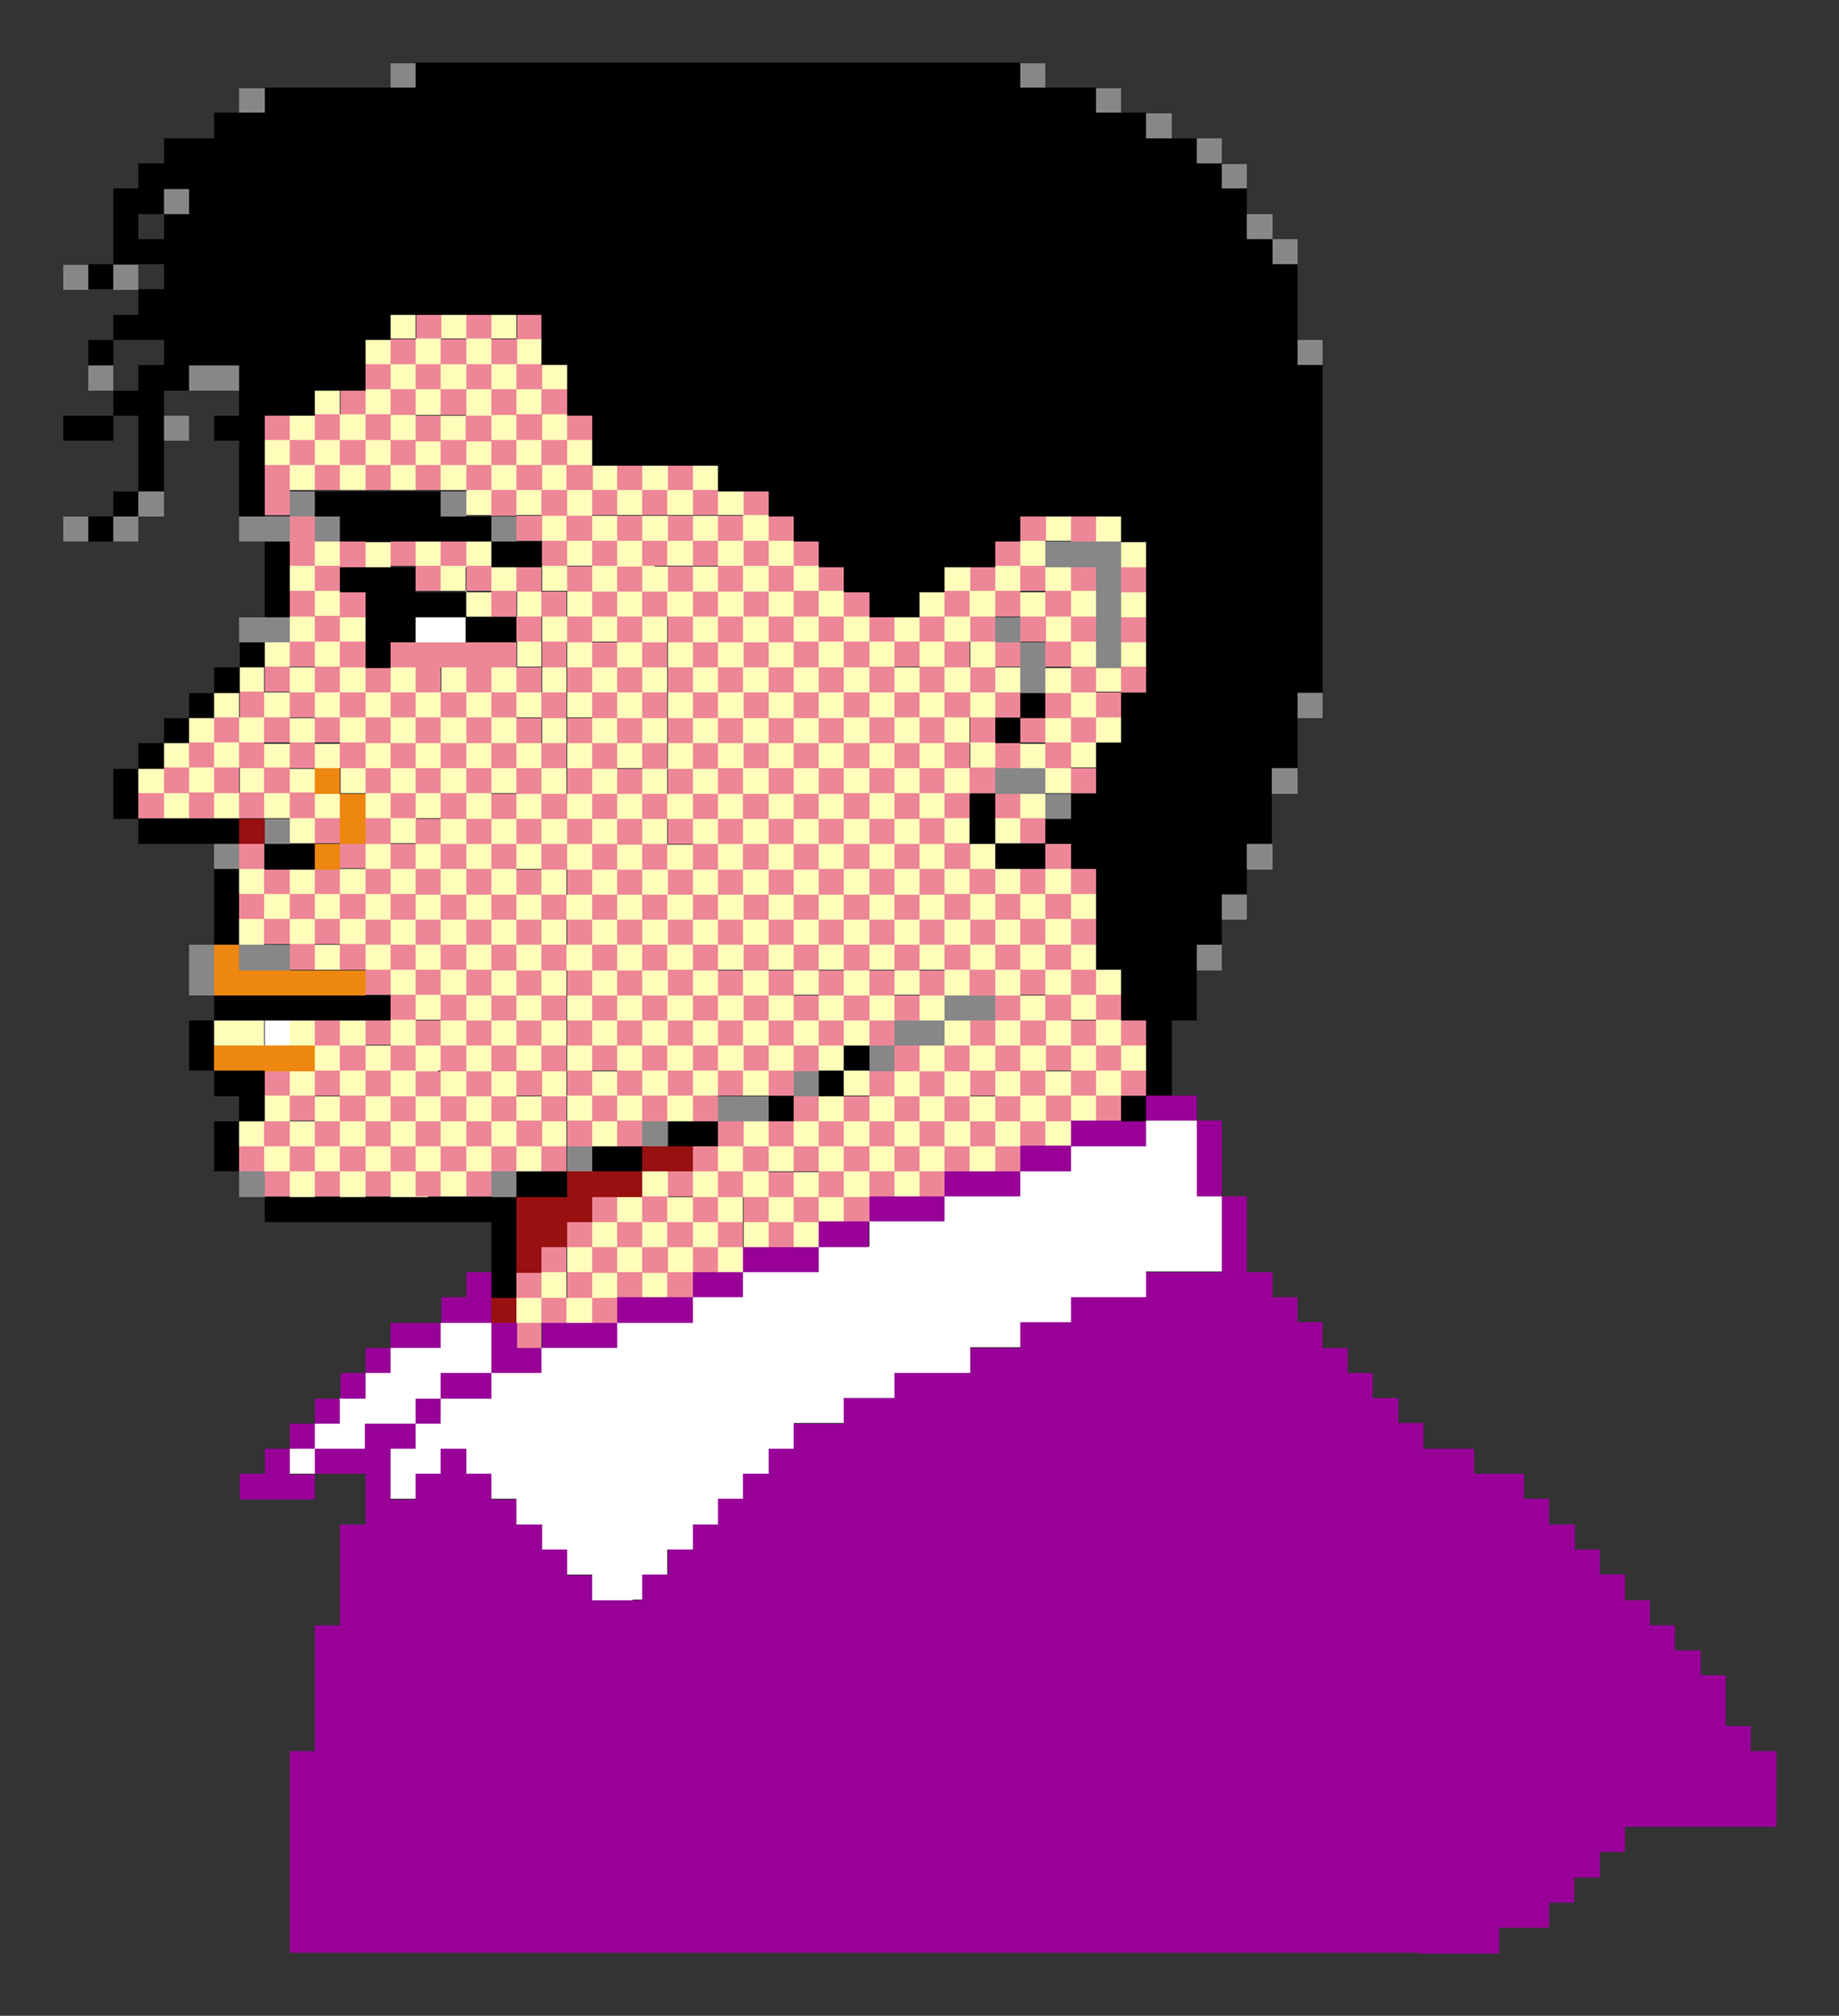 <?xml version="1.0" encoding="UTF-8" standalone="no"?>
<svg
   xmlns:dc="http://purl.org/dc/elements/1.1/"
   xmlns:cc="http://creativecommons.org/ns#"
   xmlns:rdf="http://www.w3.org/1999/02/22-rdf-syntax-ns#"
   xmlns:svg="http://www.w3.org/2000/svg"
   xmlns="http://www.w3.org/2000/svg"
   style="shape-rendering:crispEdges"
   id="svg8"
   version="1.1"
   viewBox="0 0 38.629 42.333"
   height="160"
   width="146">
  <rect x="0" y="0" width="38.629" height="42.333" fill="#333333" stroke="none"/>
  <title
     id="title815">Beagle Bros Clip Art - Male 2</title>
  <defs
     id="defs2" />
  <g
     transform="translate(-28.31,-228.208)"
     id="layer1">
    <path
       style="fill:#fefeba;stroke-width:1"
       d="m 39.423,255.99 h -0.265 v -0.265 -0.265 h 0.265 0.265 v -0.265 -0.265 h 0.265 0.265 v -0.265 -0.265 h 0.265 0.265 v -0.265 -0.265 H 41.01 41.275 v -0.265 -0.265 h 0.265 0.265 v -0.265 -0.265 h 0.265 0.265 v 0.265 0.265 h 0.265 0.265 v -0.265 -0.265 h 0.265 0.265 v -0.265 -0.265 h 0.265 0.265 v -0.265 -0.265 H 44.185 44.45 v 0.265 0.265 h 0.265 0.265 v -0.265 -0.265 h 0.265 0.265 v -0.265 -0.265 h 0.265 0.265 v -0.265 -0.265 h -0.265 -0.265 v -0.265 -0.265 H 45.244 44.979 v 0.265 0.265 H 44.715 44.45 v 0.265 0.265 h -0.265 -0.265 v -0.265 -0.265 H 43.656 43.392 v 0.265 0.265 H 43.127 42.862 v 0.265 0.265 h -0.265 -0.265 v -0.265 -0.265 h -0.265 -0.265 v 0.265 0.265 H 41.54 41.275 v 0.265 0.265 h -0.265 -0.265 v -0.265 -0.265 h -0.265 -0.265 v 0.265 0.265 H 39.952 39.688 v 0.265 0.265 h -0.265 -0.265 v -0.265 -0.265 H 38.894 38.629 v 0.265 0.265 h -0.265 -0.265 v 0.265 0.265 h -0.265 -0.265 v -0.265 -0.265 H 37.306 37.042 v 0.265 0.265 H 36.777 36.513 v -0.265 -0.265 h -0.265 -0.265 v 0.265 0.265 h -0.265 -0.265 v -0.265 -0.265 h -0.265 -0.265 v 0.265 0.265 h -0.265 -0.265 v -0.265 -0.265 h -0.265 -0.265 v -0.265 -0.265 h -0.265 -0.265 v -0.265 -0.265 h 0.265 0.265 v -0.265 -0.265 h 0.265 0.265 v -0.265 -0.265 h 0.265 0.265 v -0.265 -0.265 h -0.265 -0.265 v -0.265 -0.265 h 0.265 0.265 v 0.265 0.265 h 0.265 0.265 v -0.265 -0.265 h 0.265 0.265 v 0.265 0.265 h 0.265 0.265 v -0.265 -0.265 h 0.265 0.265 v -0.265 -0.265 H 36.777 36.513 v -0.265 -0.265 h -0.265 -0.265 v -0.265 -0.265 h -0.265 -0.265 v 0.265 0.265 h -0.265 -0.265 v -0.265 -0.265 h -0.265 -0.265 v -0.265 -0.265 h -0.265 -0.265 v 0.265 0.265 h -0.265 -0.265 v -0.265 -0.265 h 0.265 0.265 v -0.265 -0.265 h -0.265 -0.265 v -0.265 -0.265 h 0.265 0.265 v 0.265 0.265 h 0.265 0.265 v -0.265 -0.265 h 0.265 0.265 v 0.265 0.265 h 0.265 0.265 v -0.265 -0.265 h 0.265 0.265 v -0.265 -0.265 h 0.265 0.265 v -0.265 -0.265 h -0.265 -0.265 v -0.265 -0.265 h -0.265 -0.265 v 0.265 0.265 h -0.265 -0.265 v 0.265 0.265 h -0.265 -0.265 v -0.265 -0.265 h -0.265 -0.265 v -0.265 -0.265 h -0.265 -0.265 v 0.265 0.265 h -0.265 -0.265 v -0.265 -0.265 h -0.265 -0.265 v 0.265 0.265 H 32.015 31.75 v -0.265 -0.265 h -0.265 -0.265 v -0.265 -0.265 H 31.485 31.75 v -0.265 -0.265 h 0.265 0.265 v -0.265 -0.265 h 0.265 0.265 v -0.265 -0.265 h 0.265 0.265 v -0.265 -0.265 h 0.265 0.265 v -0.265 -0.265 h 0.265 0.265 v -0.265 -0.265 h 0.265 0.265 v -0.265 -0.265 h -0.265 -0.265 v -0.265 -0.265 h 0.265 0.265 v -0.265 -0.265 h 0.265 0.265 v 0.265 0.265 h -0.265 -0.265 v 0.265 0.265 h 0.265 0.265 v 0.265 0.265 h 0.265 0.265 v 0.265 0.265 h -0.265 -0.265 v 0.265 0.265 h 0.265 0.265 v 0.265 0.265 h 0.265 0.265 v -0.265 -0.265 h 0.265 0.265 v 0.265 0.265 h 0.265 0.265 v -0.265 -0.265 h 0.265 0.265 v 0.265 0.265 h 0.265 0.265 v -0.265 -0.265 h 0.265 0.265 v -0.265 -0.265 h 0.265 0.265 v -0.265 -0.265 h -0.265 -0.265 v -0.265 -0.265 H 38.894 38.629 v 0.265 0.265 h -0.265 -0.265 v -0.265 -0.265 h -0.265 -0.265 v -0.265 -0.265 H 37.306 37.042 v -0.265 -0.265 h 0.265 0.265 v 0.265 0.265 h 0.265 0.265 v -0.265 -0.265 h 0.265 0.265 v 0.265 0.265 h 0.265 0.265 v 0.265 0.265 h 0.265 0.265 v -0.265 -0.265 h 0.265 0.265 v -0.265 -0.265 H 39.952 39.688 v -0.265 -0.265 h -0.265 -0.265 v -0.265 -0.265 H 38.894 38.629 v 0.265 0.265 h -0.265 -0.265 v -0.265 -0.265 h -0.265 -0.265 v -0.265 -0.265 H 37.306 37.042 v 0.265 0.265 H 36.777 36.513 v -0.265 -0.265 h -0.265 -0.265 v 0.265 0.265 h -0.265 -0.265 v -0.265 -0.265 h -0.265 -0.265 v 0.265 0.265 h -0.265 -0.265 v -0.265 -0.265 h -0.265 -0.265 v -0.265 -0.265 h 0.265 0.265 v -0.265 -0.265 h 0.265 0.265 v -0.265 -0.265 h 0.265 0.265 v 0.265 0.265 h 0.265 0.265 v -0.265 -0.265 h 0.265 0.265 v -0.265 -0.265 h -0.265 -0.265 v -0.265 -0.265 h 0.265 0.265 v -0.265 -0.265 h 0.265 0.265 v 0.265 0.265 h 0.265 0.265 v -0.265 -0.265 h 0.265 0.265 v 0.265 0.265 h 0.265 0.265 v -0.265 -0.265 h 0.265 0.265 v 0.265 0.265 h 0.265 0.265 v 0.265 0.265 h 0.265 0.265 v 0.265 0.265 H 39.952 39.688 v 0.265 0.265 h 0.265 0.265 v 0.265 0.265 h 0.265 0.265 v 0.265 0.265 H 41.01 41.275 v 0.265 0.265 h 0.265 0.265 v -0.265 -0.265 h 0.265 0.265 v 0.265 0.265 h 0.265 0.265 v -0.265 -0.265 h 0.265 0.265 v 0.265 0.265 h 0.265 0.265 v 0.265 0.265 H 44.185 44.45 v 0.265 0.265 h 0.265 0.265 v 0.265 0.265 h 0.265 0.265 v 0.265 0.265 h 0.265 0.265 v 0.265 0.265 h 0.265 0.265 v 0.265 0.265 h 0.265 0.265 v -0.265 -0.265 H 47.36 47.625 v -0.265 -0.265 h 0.265 0.265 v -0.265 -0.265 h 0.265 0.265 v 0.265 0.265 h 0.265 0.265 v -0.265 -0.265 h 0.265 0.265 v -0.265 -0.265 h 0.265 0.265 v -0.265 -0.265 H 50.535 50.8 v 0.265 0.265 h -0.265 -0.265 v 0.265 0.265 H 50.535 50.8 v 0.265 0.265 h 0.265 0.265 v 0.265 0.265 H 51.065 50.8 v 0.265 0.265 h 0.265 0.265 v 0.265 0.265 h 0.265 0.265 v -0.265 -0.265 h 0.265 0.265 v 0.265 0.265 h -0.265 -0.265 v 0.265 0.265 H 51.594 51.329 v 0.265 0.265 h 0.265 0.265 v 0.265 0.265 H 51.594 51.329 v 0.265 0.265 H 51.065 50.8 v 0.265 0.265 h -0.265 -0.265 v 0.265 0.265 H 50.006 49.742 v 0.265 0.265 H 49.477 49.212 v 0.265 0.265 h 0.265 0.265 v 0.265 0.265 h 0.265 0.265 v -0.265 -0.265 H 50.535 50.8 v 0.265 0.265 h 0.265 0.265 v 0.265 0.265 H 51.065 50.8 v 0.265 0.265 h 0.265 0.265 v 0.265 0.265 h 0.265 0.265 v 0.265 0.265 H 51.594 51.329 v 0.265 0.265 h 0.265 0.265 v 0.265 0.265 h 0.265 0.265 v 0.265 0.265 h -0.265 -0.265 v 0.265 0.265 H 51.594 51.329 v 0.265 0.265 H 51.065 50.8 v 0.265 0.265 h -0.265 -0.265 v -0.265 -0.265 H 50.006 49.742 v 0.265 0.265 H 49.477 49.212 v 0.265 0.265 h -0.265 -0.265 v -0.265 -0.265 H 48.419 48.154 v 0.265 0.265 H 47.89 47.625 v 0.265 0.265 h -0.265 -0.265 v -0.265 -0.265 H 46.831 46.567 v 0.265 0.265 H 46.302 46.038 v 0.265 0.265 h -0.265 -0.265 v 0.265 0.265 H 45.244 44.979 v -0.265 -0.265 H 44.715 44.45 v 0.265 0.265 h -0.265 -0.265 v 0.265 0.265 H 43.656 43.392 v -0.265 -0.265 H 43.127 42.862 v 0.265 0.265 h -0.265 -0.265 v 0.265 0.265 h -0.265 -0.265 v -0.265 -0.265 H 41.54 41.275 v 0.265 0.265 h -0.265 -0.265 v 0.265 0.265 h -0.265 -0.265 v -0.265 -0.265 H 39.952 39.688 v 0.265 0.265 z m 1.058,-0.529 h 0.265 v -0.265 -0.265 H 41.01 41.275 v -0.265 -0.265 h 0.265 0.265 v 0.265 0.265 h 0.265 0.265 v -0.265 -0.265 h 0.265 0.265 v -0.265 -0.265 h 0.265 0.265 v 0.265 0.265 h 0.265 0.265 v -0.265 -0.265 H 44.185 44.45 v -0.265 -0.265 h 0.265 0.265 v 0.265 0.265 h 0.265 0.265 v -0.265 -0.265 h 0.265 0.265 v -0.265 -0.265 h 0.265 0.265 v -0.265 -0.265 h 0.265 0.265 v 0.265 0.265 H 47.36 47.625 v -0.265 -0.265 h 0.265 0.265 v -0.265 -0.265 h 0.265 0.265 v 0.265 0.265 h 0.265 0.265 v -0.265 -0.265 h 0.265 0.265 v -0.265 -0.265 h 0.265 0.265 v 0.265 0.265 H 50.535 50.8 v -0.265 -0.265 h 0.265 0.265 v -0.265 -0.265 h 0.265 0.265 v -0.265 -0.265 H 51.594 51.329 v -0.265 -0.265 H 51.065 50.8 v -0.265 -0.265 h 0.265 0.265 v -0.265 -0.265 H 51.065 50.8 v -0.265 -0.265 h -0.265 -0.265 v -0.265 -0.265 H 50.535 50.8 v -0.265 -0.265 h -0.265 -0.265 v 0.265 0.265 H 50.006 49.742 v -0.265 -0.265 H 49.477 49.212 v -0.265 -0.265 h -0.265 -0.265 v -0.265 -0.265 h 0.265 0.265 v -0.265 -0.265 h 0.265 0.265 v -0.265 -0.265 h 0.265 0.265 v -0.265 -0.265 H 50.535 50.8 v -0.265 -0.265 h 0.265 0.265 v -0.265 -0.265 H 51.065 50.8 v -0.265 -0.265 h 0.265 0.265 v -0.265 -0.265 H 51.065 50.8 v -0.265 -0.265 h -0.265 -0.265 v -0.265 -0.265 H 50.535 50.8 v -0.265 -0.265 h -0.265 -0.265 v -0.265 -0.265 H 50.006 49.742 v 0.265 0.265 H 49.477 49.212 v 0.265 0.265 h -0.265 -0.265 v -0.265 -0.265 H 48.419 48.154 v 0.265 0.265 H 47.89 47.625 v 0.265 0.265 h -0.265 -0.265 v 0.265 0.265 H 46.831 46.567 v -0.265 -0.265 H 46.302 46.038 v -0.265 -0.265 h -0.265 -0.265 v -0.265 -0.265 H 45.244 44.979 v -0.265 -0.265 H 44.715 44.45 v -0.265 -0.265 h -0.265 -0.265 v -0.265 -0.265 H 43.656 43.392 v -0.265 -0.265 H 43.127 42.862 v 0.265 0.265 h -0.265 -0.265 v -0.265 -0.265 h -0.265 -0.265 v 0.265 0.265 H 41.54 41.275 v -0.265 -0.265 h -0.265 -0.265 v -0.265 -0.265 h -0.265 -0.265 v -0.265 -0.265 H 39.952 39.688 v -0.265 -0.265 h -0.265 -0.265 v -0.265 -0.265 h 0.265 0.265 v -0.265 -0.265 h -0.265 -0.265 v -0.265 -0.265 H 38.894 38.629 v 0.265 0.265 h -0.265 -0.265 v -0.265 -0.265 h -0.265 -0.265 v 0.265 0.265 H 37.306 37.042 v -0.265 -0.265 H 36.777 36.513 v 0.265 0.265 h 0.265 0.265 v 0.265 0.265 H 36.777 36.513 v 0.265 0.265 h -0.265 -0.265 v 0.265 0.265 h -0.265 -0.265 v -0.265 -0.265 h -0.265 -0.265 v 0.265 0.265 h -0.265 -0.265 v 0.265 0.265 h 0.265 0.265 v -0.265 -0.265 h 0.265 0.265 v 0.265 0.265 h 0.265 0.265 v -0.265 -0.265 h 0.265 0.265 v 0.265 0.265 h 0.265 0.265 v -0.265 -0.265 h 0.265 0.265 v 0.265 0.265 h 0.265 0.265 v 0.265 0.265 h 0.265 0.265 v -0.265 -0.265 h 0.265 0.265 v 0.265 0.265 h 0.265 0.265 v 0.265 0.265 h 0.265 0.265 v 0.265 0.265 h 0.265 0.265 v 0.265 0.265 h -0.265 -0.265 v 0.265 0.265 H 39.952 39.688 v 0.265 0.265 h 0.265 0.265 v 0.265 0.265 H 39.952 39.688 v 0.265 0.265 h -0.265 -0.265 v 0.265 0.265 H 38.894 38.629 v 0.265 0.265 h -0.265 -0.265 v -0.265 -0.265 h -0.265 -0.265 v 0.265 0.265 H 37.306 37.042 v -0.265 -0.265 H 36.777 36.513 v 0.265 0.265 h -0.265 -0.265 v -0.265 -0.265 h -0.265 -0.265 v -0.265 -0.265 h -0.265 -0.265 v -0.265 -0.265 h 0.265 0.265 v -0.265 -0.265 h -0.265 -0.265 v 0.265 0.265 h -0.265 -0.265 v 0.265 0.265 h -0.265 -0.265 v 0.265 0.265 h -0.265 -0.265 v 0.265 0.265 h -0.265 -0.265 v 0.265 0.265 h -0.265 -0.265 v 0.265 0.265 H 32.015 31.75 v 0.265 0.265 h 0.265 0.265 v -0.265 -0.265 h 0.265 0.265 v 0.265 0.265 h 0.265 0.265 v -0.265 -0.265 h 0.265 0.265 v 0.265 0.265 h 0.265 0.265 v 0.265 0.265 h 0.265 0.265 v -0.265 -0.265 h 0.265 0.265 v -0.265 -0.265 h 0.265 0.265 v 0.265 0.265 h 0.265 0.265 v 0.265 0.265 h 0.265 0.265 v 0.265 0.265 H 36.777 36.513 v 0.265 0.265 h -0.265 -0.265 v 0.265 0.265 h -0.265 -0.265 v 0.265 0.265 h -0.265 -0.265 v -0.265 -0.265 h -0.265 -0.265 v 0.265 0.265 h 0.265 0.265 v 0.265 0.265 h 0.265 0.265 v -0.265 -0.265 h 0.265 0.265 v 0.265 0.265 h 0.265 0.265 v 0.265 0.265 h 0.265 0.265 v 0.265 0.265 h 0.265 0.265 v 0.265 0.265 H 37.306 37.042 v 0.265 0.265 H 36.777 36.513 v 0.265 0.265 h -0.265 -0.265 v -0.265 -0.265 h -0.265 -0.265 v 0.265 0.265 h -0.265 -0.265 v 0.265 0.265 h -0.265 -0.265 v 0.265 0.265 h -0.265 -0.265 v 0.265 0.265 h 0.265 0.265 v 0.265 0.265 h 0.265 0.265 v -0.265 -0.265 h 0.265 0.265 v 0.265 0.265 h 0.265 0.265 v -0.265 -0.265 h 0.265 0.265 v 0.265 0.265 h 0.265 0.265 v -0.265 -0.265 h 0.265 0.265 v 0.265 0.265 h 0.265 0.265 v -0.265 -0.265 h 0.265 0.265 v -0.265 -0.265 h 0.265 0.265 v 0.265 0.265 h 0.265 0.265 v -0.265 -0.265 h 0.265 0.265 v -0.265 -0.265 h 0.265 0.265 v 0.265 0.265 H 41.01 41.275 v -0.265 -0.265 h 0.265 0.265 v -0.265 -0.265 h 0.265 0.265 v 0.265 0.265 h 0.265 0.265 v -0.265 -0.265 h 0.265 0.265 v -0.265 -0.265 h 0.265 0.265 v 0.265 0.265 H 44.185 44.45 v -0.265 -0.265 h 0.265 0.265 v -0.265 -0.265 h 0.265 0.265 v 0.265 0.265 h 0.265 0.265 v 0.265 0.265 h 0.265 0.265 v 0.265 0.265 H 46.302 46.038 v 0.265 0.265 h -0.265 -0.265 v 0.265 0.265 H 45.244 44.979 v 0.265 0.265 H 44.715 44.45 v -0.265 -0.265 h -0.265 -0.265 v 0.265 0.265 H 43.656 43.392 v 0.265 0.265 H 43.127 42.862 v 0.265 0.265 h -0.265 -0.265 v -0.265 -0.265 h -0.265 -0.265 v 0.265 0.265 H 41.54 41.275 v 0.265 0.265 h -0.265 -0.265 v 0.265 0.265 h -0.265 -0.265 v 0.265 0.265 z m 1.587,-1.058 h -0.265 v -0.265 -0.265 h 0.265 0.265 v 0.265 0.265 z m 1.587,-0.529 h -0.265 v -0.265 -0.265 h 0.265 0.265 v -0.265 -0.265 H 44.185 44.45 v 0.265 0.265 h -0.265 -0.265 v 0.265 0.265 z m 1.587,-0.529 h -0.265 v -0.265 -0.265 h 0.265 0.265 v -0.265 -0.265 h 0.265 0.265 v -0.265 -0.265 h 0.265 0.265 v -0.265 -0.265 h 0.265 0.265 v -0.265 -0.265 H 47.36 47.625 v -0.265 -0.265 h 0.265 0.265 v -0.265 -0.265 H 47.89 47.625 v -0.265 -0.265 h -0.265 -0.265 v 0.265 0.265 H 46.831 46.567 v 0.265 0.265 H 46.302 46.038 v -0.265 -0.265 h -0.265 -0.265 v -0.265 -0.265 H 45.244 44.979 v 0.265 0.265 H 44.715 44.45 v 0.265 0.265 h -0.265 -0.265 v -0.265 -0.265 H 43.656 43.392 v 0.265 0.265 H 43.127 42.862 v 0.265 0.265 h -0.265 -0.265 v -0.265 -0.265 h -0.265 -0.265 v 0.265 0.265 H 41.54 41.275 v 0.265 0.265 h -0.265 -0.265 v -0.265 -0.265 h -0.265 -0.265 v 0.265 0.265 H 39.952 39.688 v 0.265 0.265 h -0.265 -0.265 v -0.265 -0.265 H 38.894 38.629 v 0.265 0.265 h -0.265 -0.265 v 0.265 0.265 h -0.265 -0.265 v -0.265 -0.265 H 37.306 37.042 v 0.265 0.265 H 36.777 36.513 v -0.265 -0.265 h -0.265 -0.265 v 0.265 0.265 h -0.265 -0.265 v -0.265 -0.265 h -0.265 -0.265 v 0.265 0.265 h -0.265 -0.265 v -0.265 -0.265 h 0.265 0.265 v -0.265 -0.265 h 0.265 0.265 v -0.265 -0.265 h 0.265 0.265 v 0.265 0.265 h 0.265 0.265 v -0.265 -0.265 h 0.265 0.265 v -0.265 -0.265 h 0.265 0.265 v -0.265 -0.265 h 0.265 0.265 v -0.265 -0.265 h -0.265 -0.265 v -0.265 -0.265 H 37.306 37.042 v -0.265 -0.265 H 36.777 36.513 v -0.265 -0.265 h -0.265 -0.265 v -0.265 -0.265 h 0.265 0.265 v -0.265 -0.265 h 0.265 0.265 v -0.265 -0.265 h 0.265 0.265 v -0.265 -0.265 H 37.306 37.042 v -0.265 -0.265 H 36.777 36.513 v -0.265 -0.265 h -0.265 -0.265 v -0.265 -0.265 h -0.265 -0.265 v 0.265 0.265 h -0.265 -0.265 v 0.265 0.265 h -0.265 -0.265 v -0.265 -0.265 h -0.265 -0.265 v -0.265 -0.265 h -0.265 -0.265 v 0.265 0.265 h -0.265 -0.265 v -0.265 -0.265 h 0.265 0.265 v -0.265 -0.265 h 0.265 0.265 v -0.265 -0.265 h 0.265 0.265 v -0.265 -0.265 h 0.265 0.265 v 0.265 0.265 h 0.265 0.265 v 0.265 0.265 h 0.265 0.265 v 0.265 0.265 h 0.265 0.265 v -0.265 -0.265 h 0.265 0.265 v 0.265 0.265 h 0.265 0.265 v -0.265 -0.265 h 0.265 0.265 v 0.265 0.265 h 0.265 0.265 v -0.265 -0.265 h 0.265 0.265 v -0.265 -0.265 h 0.265 0.265 v -0.265 -0.265 h 0.265 0.265 v -0.265 -0.265 h 0.265 0.265 v -0.265 -0.265 h -0.265 -0.265 v -0.265 -0.265 h 0.265 0.265 v -0.265 -0.265 H 41.01 41.275 v -0.265 -0.265 h -0.265 -0.265 v -0.265 -0.265 h -0.265 -0.265 v -0.265 -0.265 H 39.952 39.688 v -0.265 -0.265 h -0.265 -0.265 v -0.265 -0.265 H 38.894 38.629 v 0.265 0.265 h -0.265 -0.265 v -0.265 -0.265 h -0.265 -0.265 v -0.265 -0.265 H 37.306 37.042 v 0.265 0.265 H 36.777 36.513 v -0.265 -0.265 h 0.265 0.265 v -0.265 -0.265 h 0.265 0.265 v -0.265 -0.265 h 0.265 0.265 v 0.265 0.265 h 0.265 0.265 v -0.265 -0.265 h 0.265 0.265 v 0.265 0.265 H 38.894 38.629 v 0.265 0.265 h 0.265 0.265 v 0.265 0.265 h 0.265 0.265 v 0.265 0.265 h 0.265 0.265 v 0.265 0.265 h 0.265 0.265 v 0.265 0.265 H 41.01 41.275 v 0.265 0.265 h 0.265 0.265 v -0.265 -0.265 h 0.265 0.265 v 0.265 0.265 h 0.265 0.265 v -0.265 -0.265 h 0.265 0.265 v 0.265 0.265 h 0.265 0.265 v 0.265 0.265 H 44.185 44.45 v 0.265 0.265 h 0.265 0.265 v 0.265 0.265 h 0.265 0.265 v 0.265 0.265 h 0.265 0.265 v 0.265 0.265 h 0.265 0.265 v 0.265 0.265 h 0.265 0.265 v -0.265 -0.265 H 47.36 47.625 v -0.265 -0.265 h 0.265 0.265 v -0.265 -0.265 h 0.265 0.265 v 0.265 0.265 h 0.265 0.265 v 0.265 0.265 h 0.265 0.265 v 0.265 0.265 H 49.477 49.212 v 0.265 0.265 h -0.265 -0.265 v 0.265 0.265 h 0.265 0.265 v 0.265 0.265 h -0.265 -0.265 v 0.265 0.265 H 48.419 48.154 v 0.265 0.265 h 0.265 0.265 v 0.265 0.265 H 48.419 48.154 v 0.265 0.265 h 0.265 0.265 v 0.265 0.265 h 0.265 0.265 v 0.265 0.265 h 0.265 0.265 v 0.265 0.265 h 0.265 0.265 v 0.265 0.265 H 50.535 50.8 v 0.265 0.265 h -0.265 -0.265 v 0.265 0.265 H 50.535 50.8 v 0.265 0.265 h 0.265 0.265 v 0.265 0.265 H 51.065 50.8 v 0.265 0.265 h -0.265 -0.265 v -0.265 -0.265 H 50.006 49.742 v 0.265 0.265 H 49.477 49.212 v 0.265 0.265 h -0.265 -0.265 v -0.265 -0.265 H 48.419 48.154 v 0.265 0.265 H 47.89 47.625 v 0.265 0.265 h -0.265 -0.265 v -0.265 -0.265 H 46.831 46.567 v 0.265 0.265 H 46.302 46.038 v 0.265 0.265 h -0.265 -0.265 v 0.265 0.265 z m -9.525,-1.587 h 0.265 v -0.265 -0.265 h -0.265 -0.265 v 0.265 0.265 z m 1.058,0 h 0.265 v -0.265 -0.265 h 0.265 0.265 v 0.265 0.265 h 0.265 0.265 v -0.265 -0.265 h 0.265 0.265 v -0.265 -0.265 h 0.265 0.265 v 0.265 0.265 h 0.265 0.265 v -0.265 -0.265 h 0.265 0.265 v -0.265 -0.265 h 0.265 0.265 v 0.265 0.265 H 41.01 41.275 v -0.265 -0.265 h 0.265 0.265 v -0.265 -0.265 h 0.265 0.265 v 0.265 0.265 h 0.265 0.265 v -0.265 -0.265 h 0.265 0.265 v -0.265 -0.265 h 0.265 0.265 v 0.265 0.265 H 44.185 44.45 v -0.265 -0.265 h 0.265 0.265 v -0.265 -0.265 h 0.265 0.265 v 0.265 0.265 h 0.265 0.265 v 0.265 0.265 h 0.265 0.265 v -0.265 -0.265 h 0.265 0.265 v -0.265 -0.265 H 47.36 47.625 v 0.265 0.265 h 0.265 0.265 v 0.265 0.265 h 0.265 0.265 v 0.265 0.265 H 48.419 48.154 v 0.265 0.265 H 47.89 47.625 v 0.265 0.265 h -0.265 -0.265 v 0.265 0.265 H 47.36 47.625 v -0.265 -0.265 h 0.265 0.265 v -0.265 -0.265 h 0.265 0.265 v 0.265 0.265 h 0.265 0.265 v -0.265 -0.265 h 0.265 0.265 v -0.265 -0.265 h 0.265 0.265 v 0.265 0.265 H 50.535 50.8 v -0.265 -0.265 h -0.265 -0.265 v -0.265 -0.265 H 50.006 49.742 v -0.265 -0.265 h 0.265 0.265 v -0.265 -0.265 H 50.006 49.742 v -0.265 -0.265 H 49.477 49.212 v -0.265 -0.265 h -0.265 -0.265 v -0.265 -0.265 H 48.419 48.154 v -0.265 -0.265 H 47.89 47.625 v -0.265 -0.265 h 0.265 0.265 v -0.265 -0.265 H 47.89 47.625 v -0.265 -0.265 h 0.265 0.265 v -0.265 -0.265 h 0.265 0.265 v -0.265 -0.265 H 48.419 48.154 v -0.265 -0.265 h 0.265 0.265 v -0.265 -0.265 h 0.265 0.265 v -0.265 -0.265 h -0.265 -0.265 v -0.265 -0.265 H 48.419 48.154 v 0.265 0.265 H 47.89 47.625 v 0.265 0.265 h -0.265 -0.265 v 0.265 0.265 H 46.831 46.567 v -0.265 -0.265 H 46.302 46.038 v -0.265 -0.265 h -0.265 -0.265 v -0.265 -0.265 H 45.244 44.979 v -0.265 -0.265 H 44.715 44.45 v -0.265 -0.265 h -0.265 -0.265 v -0.265 -0.265 H 43.656 43.392 v -0.265 -0.265 H 43.127 42.862 v 0.265 0.265 h -0.265 -0.265 v -0.265 -0.265 h -0.265 -0.265 v 0.265 0.265 H 41.54 41.275 v 0.265 0.265 h -0.265 -0.265 v 0.265 0.265 H 41.01 41.275 v 0.265 0.265 h -0.265 -0.265 v 0.265 0.265 h -0.265 -0.265 v 0.265 0.265 H 39.952 39.688 v 0.265 0.265 h -0.265 -0.265 v 0.265 0.265 H 38.894 38.629 v 0.265 0.265 h -0.265 -0.265 v -0.265 -0.265 h -0.265 -0.265 v 0.265 0.265 H 37.306 37.042 v -0.265 -0.265 H 36.777 36.513 v 0.265 0.265 h 0.265 0.265 v 0.265 0.265 h 0.265 0.265 v 0.265 0.265 h 0.265 0.265 v 0.265 0.265 h -0.265 -0.265 v 0.265 0.265 H 37.306 37.042 v 0.265 0.265 H 36.777 36.513 v 0.265 0.265 h 0.265 0.265 v 0.265 0.265 h 0.265 0.265 v 0.265 0.265 h 0.265 0.265 v 0.265 0.265 h 0.265 0.265 v 0.265 0.265 h -0.265 -0.265 v 0.265 0.265 h -0.265 -0.265 v 0.265 0.265 H 37.306 37.042 v 0.265 0.265 H 36.777 36.513 v 0.265 0.265 z m 1.058,-0.529 h -0.265 v -0.265 -0.265 h 0.265 0.265 v -0.265 -0.265 h 0.265 0.265 v -0.265 -0.265 h 0.265 0.265 v -0.265 -0.265 H 38.894 38.629 v -0.265 -0.265 h -0.265 -0.265 v -0.265 -0.265 h -0.265 -0.265 v -0.265 -0.265 H 37.306 37.042 v -0.265 -0.265 h 0.265 0.265 v -0.265 -0.265 h 0.265 0.265 v -0.265 -0.265 h 0.265 0.265 v -0.265 -0.265 h -0.265 -0.265 v -0.265 -0.265 h -0.265 -0.265 v -0.265 -0.265 h 0.265 0.265 v 0.265 0.265 h 0.265 0.265 v -0.265 -0.265 h 0.265 0.265 v -0.265 -0.265 h 0.265 0.265 v -0.265 -0.265 h 0.265 0.265 v -0.265 -0.265 h 0.265 0.265 v -0.265 -0.265 H 41.01 41.275 v -0.265 -0.265 h 0.265 0.265 v -0.265 -0.265 H 41.54 41.275 v -0.265 -0.265 h 0.265 0.265 v -0.265 -0.265 h 0.265 0.265 v 0.265 0.265 h 0.265 0.265 v -0.265 -0.265 h 0.265 0.265 v 0.265 0.265 h 0.265 0.265 v 0.265 0.265 H 44.185 44.45 v 0.265 0.265 h 0.265 0.265 v 0.265 0.265 h 0.265 0.265 v 0.265 0.265 h 0.265 0.265 v 0.265 0.265 h 0.265 0.265 v 0.265 0.265 h 0.265 0.265 v -0.265 -0.265 H 47.36 47.625 v -0.265 -0.265 h 0.265 0.265 v -0.265 -0.265 h 0.265 0.265 v 0.265 0.265 H 48.419 48.154 v 0.265 0.265 H 47.89 47.625 v 0.265 0.265 h 0.265 0.265 v 0.265 0.265 H 47.89 47.625 v 0.265 0.265 h -0.265 -0.265 v 0.265 0.265 H 47.36 47.625 v 0.265 0.265 h -0.265 -0.265 v 0.265 0.265 H 47.36 47.625 v 0.265 0.265 h 0.265 0.265 v 0.265 0.265 h 0.265 0.265 v 0.265 0.265 h 0.265 0.265 v 0.265 0.265 h 0.265 0.265 v 0.265 0.265 H 49.477 49.212 v -0.265 -0.265 h -0.265 -0.265 v 0.265 0.265 H 48.419 48.154 v -0.265 -0.265 H 47.89 47.625 v -0.265 -0.265 h -0.265 -0.265 v 0.265 0.265 H 46.831 46.567 v 0.265 0.265 H 46.302 46.038 v -0.265 -0.265 h -0.265 -0.265 v -0.265 -0.265 H 45.244 44.979 v 0.265 0.265 H 44.715 44.45 v 0.265 0.265 h -0.265 -0.265 v -0.265 -0.265 H 43.656 43.392 v 0.265 0.265 H 43.127 42.862 v 0.265 0.265 h -0.265 -0.265 v -0.265 -0.265 h -0.265 -0.265 v 0.265 0.265 H 41.54 41.275 v 0.265 0.265 h -0.265 -0.265 v -0.265 -0.265 h -0.265 -0.265 v 0.265 0.265 H 39.952 39.688 v 0.265 0.265 h -0.265 -0.265 v -0.265 -0.265 H 38.894 38.629 v 0.265 0.265 h -0.265 -0.265 v 0.265 0.265 z m 1.587,-1.058 H 39.688 v -0.265 -0.265 h 0.265 0.265 v -0.265 -0.265 h 0.265 0.265 v 0.265 0.265 H 41.01 41.275 v -0.265 -0.265 h 0.265 0.265 v -0.265 -0.265 h 0.265 0.265 v 0.265 0.265 h 0.265 0.265 v -0.265 -0.265 h 0.265 0.265 v -0.265 -0.265 h 0.265 0.265 v 0.265 0.265 H 44.185 44.45 v -0.265 -0.265 h 0.265 0.265 v -0.265 -0.265 h 0.265 0.265 v 0.265 0.265 h 0.265 0.265 v 0.265 0.265 h 0.265 0.265 v -0.265 -0.265 h 0.265 0.265 v -0.265 -0.265 H 47.36 47.625 v 0.265 0.265 h 0.265 0.265 v 0.265 0.265 h 0.265 0.265 v -0.265 -0.265 H 48.419 48.154 v -0.265 -0.265 H 47.89 47.625 v -0.265 -0.265 h -0.265 -0.265 v -0.265 -0.265 H 46.831 46.567 v -0.265 -0.265 h 0.265 0.265 v -0.265 -0.265 H 46.831 46.567 v -0.265 -0.265 h 0.265 0.265 v -0.265 -0.265 H 47.36 47.625 v -0.265 -0.265 h -0.265 -0.265 v 0.265 0.265 H 46.831 46.567 v -0.265 -0.265 H 46.302 46.038 v -0.265 -0.265 h -0.265 -0.265 v -0.265 -0.265 H 45.244 44.979 v -0.265 -0.265 H 44.715 44.45 v -0.265 -0.265 h -0.265 -0.265 v -0.265 -0.265 H 43.656 43.392 v -0.265 -0.265 H 43.127 42.862 v 0.265 0.265 h -0.265 -0.265 v -0.265 -0.265 h -0.265 -0.265 v 0.265 0.265 h 0.265 0.265 v 0.265 0.265 h -0.265 -0.265 v 0.265 0.265 H 41.54 41.275 v 0.265 0.265 h -0.265 -0.265 v 0.265 0.265 h -0.265 -0.265 v 0.265 0.265 H 39.952 39.688 v 0.265 0.265 h -0.265 -0.265 v 0.265 0.265 H 38.894 38.629 v 0.265 0.265 h 0.265 0.265 v 0.265 0.265 H 38.894 38.629 v 0.265 0.265 h -0.265 -0.265 v 0.265 0.265 h -0.265 -0.265 v 0.265 0.265 h 0.265 0.265 v 0.265 0.265 h 0.265 0.265 v 0.265 0.265 h 0.265 0.265 v 0.265 0.265 h 0.265 0.265 v 0.265 0.265 h -0.265 -0.265 v 0.265 0.265 z m 0.529,-1.058 H 39.688 v -0.265 -0.265 h -0.265 -0.265 v -0.265 -0.265 H 38.894 38.629 v -0.265 -0.265 h -0.265 -0.265 v -0.265 -0.265 h 0.265 0.265 v -0.265 -0.265 h 0.265 0.265 v -0.265 -0.265 h 0.265 0.265 v -0.265 -0.265 h -0.265 -0.265 v -0.265 -0.265 h 0.265 0.265 v -0.265 -0.265 h 0.265 0.265 v -0.265 -0.265 h 0.265 0.265 v -0.265 -0.265 H 41.01 41.275 v -0.265 -0.265 h 0.265 0.265 v -0.265 -0.265 h 0.265 0.265 v -0.265 -0.265 h 0.265 0.265 v -0.265 -0.265 h 0.265 0.265 v 0.265 0.265 h 0.265 0.265 v 0.265 0.265 H 44.185 44.45 v 0.265 0.265 h 0.265 0.265 v 0.265 0.265 h 0.265 0.265 v 0.265 0.265 h 0.265 0.265 v 0.265 0.265 h 0.265 0.265 v 0.265 0.265 H 46.302 46.038 v 0.265 0.265 h 0.265 0.265 v 0.265 0.265 H 46.302 46.038 v 0.265 0.265 h 0.265 0.265 v 0.265 0.265 h 0.265 0.265 v 0.265 0.265 H 46.831 46.567 v 0.265 0.265 H 46.302 46.038 v -0.265 -0.265 h -0.265 -0.265 v -0.265 -0.265 H 45.244 44.979 v 0.265 0.265 H 44.715 44.45 v 0.265 0.265 h -0.265 -0.265 v -0.265 -0.265 H 43.656 43.392 v 0.265 0.265 H 43.127 42.862 v 0.265 0.265 h -0.265 -0.265 v -0.265 -0.265 h -0.265 -0.265 v 0.265 0.265 H 41.54 41.275 v 0.265 0.265 h -0.265 -0.265 v -0.265 -0.265 h -0.265 -0.265 v 0.265 0.265 z m 0,-0.529 h 0.265 v -0.265 -0.265 h 0.265 0.265 v 0.265 0.265 H 41.01 41.275 v -0.265 -0.265 h 0.265 0.265 v -0.265 -0.265 h 0.265 0.265 v 0.265 0.265 h 0.265 0.265 v -0.265 -0.265 h 0.265 0.265 v -0.265 -0.265 h 0.265 0.265 v 0.265 0.265 H 44.185 44.45 v -0.265 -0.265 h 0.265 0.265 v -0.265 -0.265 h 0.265 0.265 v 0.265 0.265 h 0.265 0.265 v 0.265 0.265 h 0.265 0.265 v -0.265 -0.265 H 46.302 46.038 v -0.265 -0.265 h -0.265 -0.265 v -0.265 -0.265 h 0.265 0.265 v -0.265 -0.265 h -0.265 -0.265 v -0.265 -0.265 h 0.265 0.265 v -0.265 -0.265 h -0.265 -0.265 v -0.265 -0.265 H 45.244 44.979 v -0.265 -0.265 H 44.715 44.45 v -0.265 -0.265 h -0.265 -0.265 v -0.265 -0.265 H 43.656 43.392 v -0.265 -0.265 H 43.127 42.862 v 0.265 0.265 h -0.265 -0.265 v 0.265 0.265 h -0.265 -0.265 v 0.265 0.265 H 41.54 41.275 v 0.265 0.265 h -0.265 -0.265 v 0.265 0.265 h -0.265 -0.265 v 0.265 0.265 H 39.952 39.688 v 0.265 0.265 h 0.265 0.265 v 0.265 0.265 H 39.952 39.688 v 0.265 0.265 h -0.265 -0.265 v 0.265 0.265 H 38.894 38.629 v 0.265 0.265 h 0.265 0.265 v 0.265 0.265 h 0.265 0.265 v 0.265 0.265 z m 0,-0.529 H 39.688 v -0.265 -0.265 h -0.265 -0.265 v -0.265 -0.265 h 0.265 0.265 v -0.265 -0.265 h 0.265 0.265 v -0.265 -0.265 h 0.265 0.265 v -0.265 -0.265 h -0.265 -0.265 v -0.265 -0.265 h 0.265 0.265 v -0.265 -0.265 H 41.01 41.275 v -0.265 -0.265 h 0.265 0.265 v -0.265 -0.265 h 0.265 0.265 v -0.265 -0.265 h 0.265 0.265 v -0.265 -0.265 h 0.265 0.265 v 0.265 0.265 h 0.265 0.265 v 0.265 0.265 H 44.185 44.45 v 0.265 0.265 h 0.265 0.265 v 0.265 0.265 h 0.265 0.265 v 0.265 0.265 H 45.244 44.979 v 0.265 0.265 h 0.265 0.265 v 0.265 0.265 H 45.244 44.979 v 0.265 0.265 H 44.715 44.45 v 0.265 0.265 h -0.265 -0.265 v -0.265 -0.265 H 43.656 43.392 v 0.265 0.265 H 43.127 42.862 v 0.265 0.265 h -0.265 -0.265 v -0.265 -0.265 h -0.265 -0.265 v 0.265 0.265 H 41.54 41.275 v 0.265 0.265 h -0.265 -0.265 v -0.265 -0.265 h -0.265 -0.265 v 0.265 0.265 z m 0,-0.529 h 0.265 v -0.265 -0.265 h 0.265 0.265 v 0.265 0.265 H 41.01 41.275 v -0.265 -0.265 h 0.265 0.265 v -0.265 -0.265 h 0.265 0.265 v 0.265 0.265 h 0.265 0.265 v -0.265 -0.265 h 0.265 0.265 v -0.265 -0.265 h 0.265 0.265 v 0.265 0.265 H 44.185 44.45 v -0.265 -0.265 h 0.265 0.265 v -0.265 -0.265 H 44.715 44.45 v -0.265 -0.265 h 0.265 0.265 v -0.265 -0.265 H 44.715 44.45 v -0.265 -0.265 h -0.265 -0.265 v -0.265 -0.265 H 43.656 43.392 v -0.265 -0.265 H 43.127 42.862 v 0.265 0.265 h -0.265 -0.265 v 0.265 0.265 h -0.265 -0.265 v 0.265 0.265 H 41.54 41.275 v 0.265 0.265 h -0.265 -0.265 v 0.265 0.265 H 41.01 41.275 v 0.265 0.265 h -0.265 -0.265 v 0.265 0.265 h -0.265 -0.265 v 0.265 0.265 H 39.952 39.688 v 0.265 0.265 z m 1.058,-0.529 h -0.265 v -0.265 -0.265 H 41.01 41.275 v -0.265 -0.265 h 0.265 0.265 v -0.265 -0.265 H 41.54 41.275 v -0.265 -0.265 h 0.265 0.265 v -0.265 -0.265 h 0.265 0.265 v -0.265 -0.265 h 0.265 0.265 v -0.265 -0.265 h 0.265 0.265 v 0.265 0.265 h 0.265 0.265 v 0.265 0.265 H 44.185 44.45 v 0.265 0.265 h -0.265 -0.265 v 0.265 0.265 H 44.185 44.45 v 0.265 0.265 h -0.265 -0.265 v -0.265 -0.265 H 43.656 43.392 v 0.265 0.265 H 43.127 42.862 v 0.265 0.265 h -0.265 -0.265 v -0.265 -0.265 h -0.265 -0.265 v 0.265 0.265 H 41.54 41.275 v 0.265 0.265 z m 1.587,-1.058 H 42.862 v -0.265 -0.265 h 0.265 0.265 v -0.265 -0.265 h 0.265 0.265 v -0.265 -0.265 H 43.656 43.392 v -0.265 -0.265 H 43.127 42.862 v 0.265 0.265 h -0.265 -0.265 v 0.265 0.265 h -0.265 -0.265 v 0.265 0.265 h 0.265 0.265 v 0.265 0.265 z m 0,-0.529 h -0.265 v -0.265 -0.265 h 0.265 0.265 v -0.265 -0.265 h 0.265 0.265 v 0.265 0.265 H 43.127 42.862 v 0.265 0.265 z m 6.35,5.292 h -0.265 v -0.265 -0.265 h 0.265 0.265 v -0.265 -0.265 h 0.265 0.265 v 0.265 0.265 H 49.477 49.212 v 0.265 0.265 z m -14.287,-6.35 h 0.265 v -0.265 -0.265 h 0.265 0.265 v -0.265 -0.265 h -0.265 -0.265 v -0.265 -0.265 h -0.265 -0.265 v 0.265 0.265 h -0.265 -0.265 v 0.265 0.265 h 0.265 0.265 v 0.265 0.265 z m 0,-0.529 h -0.265 v -0.265 -0.265 h 0.265 0.265 v 0.265 0.265 z m 3.704,-6.35 h 0.265 v -0.265 -0.265 h -0.265 -0.265 v -0.265 -0.265 h -0.265 -0.265 v 0.265 0.265 h 0.265 0.265 v 0.265 0.265 z m 11.642,6.879 h -0.265 v -0.265 -0.265 h 0.265 0.265 v -0.265 -0.265 H 50.535 50.8 v 0.265 0.265 h -0.265 -0.265 v 0.265 0.265 z m 0.529,-1.587 h -0.265 v -0.265 -0.265 H 50.535 50.8 v 0.265 0.265 z m -0.529,-1.587 h -0.265 v -0.265 -0.265 h 0.265 0.265 v 0.265 0.265 z m -11.642,-0.529 h 0.265 v -0.265 -0.265 h -0.265 -0.265 v 0.265 0.265 z m -5.027,9.525 h -0.529 v -0.265 -0.265 h 0.529 0.529 v 0.265 0.265 z m 18.785,-8.996 h -0.265 v -0.265 -0.265 h 0.265 0.265 v 0.265 0.265 z m -15.875,-1.058 h -0.265 v -0.265 -0.265 h 0.265 0.265 v 0.265 0.265 z m 15.875,0 h -0.265 v -0.265 -0.265 H 51.594 51.329 v -0.265 -0.265 h 0.265 0.265 v 0.265 0.265 h 0.265 0.265 v 0.265 0.265 z"
       id="path1427" />
    <path
       style="fill:#ed8798;stroke-width:1"
       d="m 39.423,256.519 h -0.265 v -0.265 -0.265 h 0.265 0.265 v -0.265 -0.265 h -0.265 -0.265 v -0.265 -0.265 h 0.265 0.265 v -0.265 -0.265 h 0.265 0.265 v -0.265 -0.265 h 0.265 0.265 v -0.265 -0.265 H 41.01 41.275 v 0.265 0.265 h 0.265 0.265 v -0.265 -0.265 h 0.265 0.265 v -0.265 -0.265 h 0.265 0.265 v -0.265 -0.265 h 0.265 0.265 v -0.265 -0.265 H 43.127 42.862 v -0.265 -0.265 h -0.265 -0.265 v 0.265 0.265 h -0.265 -0.265 v 0.265 0.265 H 41.54 41.275 v -0.265 -0.265 h -0.265 -0.265 v 0.265 0.265 h -0.265 -0.265 v 0.265 0.265 H 39.952 39.688 v -0.265 -0.265 h -0.265 -0.265 v 0.265 0.265 H 38.894 38.629 v 0.265 0.265 h -0.265 -0.265 v -0.265 -0.265 h -0.265 -0.265 v 0.265 0.265 H 37.306 37.042 v -0.265 -0.265 H 36.777 36.513 v 0.265 0.265 h -0.265 -0.265 v -0.265 -0.265 h -0.265 -0.265 v 0.265 0.265 h -0.265 -0.265 v -0.265 -0.265 h -0.265 -0.265 v 0.265 0.265 h -0.265 -0.265 v -0.265 -0.265 h -0.265 -0.265 v -0.265 -0.265 h 0.265 0.265 v -0.265 -0.265 h 0.265 0.265 v -0.265 -0.265 h -0.265 -0.265 v -0.265 -0.265 h 0.265 0.265 v 0.265 0.265 h 0.265 0.265 v -0.265 -0.265 h 0.265 0.265 v -0.265 -0.265 h -0.265 -0.265 v -0.265 -0.265 h 0.265 0.265 v 0.265 0.265 h 0.265 0.265 v -0.265 -0.265 h 0.265 0.265 v -0.265 -0.265 h -0.265 -0.265 v -0.265 -0.265 h -0.265 -0.265 v -0.265 -0.265 h -0.265 -0.265 v 0.265 0.265 h -0.265 -0.265 v -0.265 -0.265 h -0.265 -0.265 v -0.265 -0.265 h -0.265 -0.265 v -0.265 -0.265 h 0.265 0.265 v -0.265 -0.265 h -0.265 -0.265 v -0.265 -0.265 h 0.265 0.265 v 0.265 0.265 h 0.265 0.265 v 0.265 0.265 h 0.265 0.265 v -0.265 -0.265 h 0.265 0.265 v -0.265 -0.265 h -0.265 -0.265 v -0.265 -0.265 h -0.265 -0.265 v -0.265 -0.265 h -0.265 -0.265 v 0.265 0.265 h -0.265 -0.265 v -0.265 -0.265 h -0.265 -0.265 v 0.265 0.265 h -0.265 -0.265 v -0.265 -0.265 H 32.015 31.75 v 0.265 0.265 h -0.265 -0.265 v -0.265 -0.265 H 31.485 31.75 v -0.265 -0.265 h 0.265 0.265 v -0.265 -0.265 h 0.265 0.265 v -0.265 -0.265 h 0.265 0.265 v -0.265 -0.265 h 0.265 0.265 v -0.265 -0.265 h 0.265 0.265 v -0.265 -0.265 h 0.265 0.265 v -0.265 -0.265 h -0.265 -0.265 v -0.265 -0.265 h 0.265 0.265 v -0.265 -0.265 h -0.265 -0.265 v -0.529 -0.529 h -0.265 -0.265 v -0.529 -0.529 h 0.265 0.265 v -0.265 -0.265 h -0.265 -0.265 v -0.265 -0.265 h 0.265 0.265 v 0.265 0.265 h 0.265 0.265 v -0.265 -0.265 h 0.265 0.265 v -0.265 -0.265 h 0.265 0.265 v -0.265 -0.265 h 0.265 0.265 v -0.265 -0.265 h 0.265 0.265 v -0.265 -0.265 h 0.265 0.265 v 0.265 0.265 h 0.265 0.265 v -0.265 -0.265 h 0.265 0.265 v 0.265 0.265 h 0.265 0.265 v -0.265 -0.265 h 0.265 0.265 v 0.265 0.265 h -0.265 -0.265 v 0.265 0.265 h 0.265 0.265 v 0.265 0.265 h 0.265 0.265 v 0.265 0.265 h 0.265 0.265 v 0.265 0.265 h -0.265 -0.265 v 0.265 0.265 h 0.265 0.265 v 0.265 0.265 H 41.01 41.275 v -0.265 -0.265 h 0.265 0.265 v 0.265 0.265 h 0.265 0.265 v -0.265 -0.265 h 0.265 0.265 v 0.265 0.265 h 0.265 0.265 v 0.265 0.265 h 0.265 0.265 v -0.265 -0.265 H 44.185 44.45 v 0.265 0.265 h 0.265 0.265 v 0.265 0.265 h 0.265 0.265 v 0.265 0.265 h 0.265 0.265 v 0.265 0.265 h 0.265 0.265 v 0.265 0.265 h 0.265 0.265 v 0.265 0.265 H 47.36 47.625 v -0.265 -0.265 h 0.265 0.265 v -0.265 -0.265 h 0.265 0.265 v -0.265 -0.265 h 0.265 0.265 v -0.265 -0.265 h 0.265 0.265 v -0.265 -0.265 h 0.265 0.265 v 0.265 0.265 H 50.006 49.742 v 0.265 0.265 h 0.265 0.265 v 0.265 0.265 H 50.535 50.8 v -0.265 -0.265 h 0.265 0.265 v 0.265 0.265 H 51.065 50.8 v 0.265 0.265 h 0.265 0.265 v 0.265 0.265 H 51.065 50.8 v 0.265 0.265 h 0.265 0.265 v 0.265 0.265 h 0.265 0.265 v -0.265 -0.265 h 0.265 0.265 v 0.265 0.265 h -0.265 -0.265 v 0.265 0.265 H 51.594 51.329 v 0.265 0.265 H 51.065 50.8 v 0.265 0.265 h 0.265 0.265 v 0.265 0.265 H 51.065 50.8 v -0.265 -0.265 h -0.265 -0.265 v -0.265 -0.265 H 50.006 49.742 v 0.265 0.265 H 49.477 49.212 v 0.265 0.265 h 0.265 0.265 v 0.265 0.265 h 0.265 0.265 v 0.265 0.265 H 50.535 50.8 v 0.265 0.265 h 0.265 0.265 v 0.265 0.265 H 51.065 50.8 v 0.265 0.265 h 0.265 0.265 v 0.265 0.265 H 51.065 50.8 v 0.265 0.265 h 0.265 0.265 v 0.265 0.265 h 0.265 0.265 v 0.265 0.265 h 0.265 0.265 v 0.265 0.265 h -0.265 -0.265 v 0.265 0.265 h 0.265 0.265 v 0.265 0.265 h -0.265 -0.265 v 0.265 0.265 H 51.594 51.329 v -0.265 -0.265 H 51.065 50.8 v 0.265 0.265 h -0.265 -0.265 v 0.265 0.265 H 50.006 49.742 v 0.265 0.265 H 49.477 49.212 v -0.265 -0.265 h -0.265 -0.265 v 0.265 0.265 H 48.419 48.154 v 0.265 0.265 H 47.89 47.625 v -0.265 -0.265 h -0.265 -0.265 v 0.265 0.265 H 46.831 46.567 v 0.265 0.265 H 46.302 46.038 v -0.265 -0.265 h -0.265 -0.265 v 0.265 0.265 H 45.244 44.979 v 0.265 0.265 H 44.715 44.45 v -0.265 -0.265 h -0.265 -0.265 v 0.265 0.265 H 43.656 43.392 v 0.265 0.265 H 43.127 42.862 v 0.265 0.265 h -0.265 -0.265 v -0.265 -0.265 h -0.265 -0.265 v 0.265 0.265 H 41.54 41.275 v 0.265 0.265 h -0.265 -0.265 v -0.265 -0.265 h -0.265 -0.265 v 0.265 0.265 H 39.952 39.688 v 0.265 0.265 z m 0.529,-1.058 h 0.265 v -0.265 -0.265 h 0.265 0.265 v 0.265 0.265 H 41.01 41.275 v -0.265 -0.265 h 0.265 0.265 v -0.265 -0.265 h 0.265 0.265 v 0.265 0.265 h 0.265 0.265 v -0.265 -0.265 h 0.265 0.265 v -0.265 -0.265 h 0.265 0.265 v -0.265 -0.265 H 44.185 44.45 v 0.265 0.265 h 0.265 0.265 v -0.265 -0.265 h 0.265 0.265 v -0.265 -0.265 h 0.265 0.265 v 0.265 0.265 h 0.265 0.265 v -0.265 -0.265 h 0.265 0.265 v -0.265 -0.265 H 47.36 47.625 v 0.265 0.265 h 0.265 0.265 v -0.265 -0.265 h 0.265 0.265 v -0.265 -0.265 h 0.265 0.265 v 0.265 0.265 h 0.265 0.265 v -0.265 -0.265 h 0.265 0.265 v -0.265 -0.265 H 50.535 50.8 v -0.265 -0.265 h 0.265 0.265 v 0.265 0.265 h 0.265 0.265 v -0.265 -0.265 H 51.594 51.329 v -0.265 -0.265 h 0.265 0.265 v -0.265 -0.265 H 51.594 51.329 v -0.265 -0.265 H 51.065 50.8 v -0.265 -0.265 h -0.265 -0.265 v -0.265 -0.265 H 50.535 50.8 v -0.265 -0.265 h -0.265 -0.265 v -0.265 -0.265 H 50.535 50.8 v -0.265 -0.265 h -0.265 -0.265 v -0.265 -0.265 H 50.006 49.742 v -0.265 -0.265 H 49.477 49.212 v -0.265 -0.265 h -0.265 -0.265 v -0.265 -0.265 h 0.265 0.265 v -0.265 -0.265 h 0.265 0.265 v -0.265 -0.265 h 0.265 0.265 v 0.265 0.265 H 50.535 50.8 v -0.265 -0.265 h 0.265 0.265 v -0.265 -0.265 H 51.065 50.8 v -0.265 -0.265 h -0.265 -0.265 v -0.265 -0.265 H 50.535 50.8 v -0.265 -0.265 h -0.265 -0.265 v -0.265 -0.265 H 50.006 49.742 v -0.265 -0.265 H 49.477 49.212 v 0.265 0.265 h -0.265 -0.265 v 0.265 0.265 H 48.419 48.154 v 0.265 0.265 H 47.89 47.625 v 0.265 0.265 h -0.265 -0.265 v -0.265 -0.265 H 46.831 46.567 v -0.265 -0.265 H 46.302 46.038 v -0.265 -0.265 h -0.265 -0.265 v -0.265 -0.265 H 45.244 44.979 v -0.265 -0.265 H 44.715 44.45 v -0.265 -0.265 h -0.265 -0.265 v 0.265 0.265 H 43.656 43.392 v -0.265 -0.265 H 43.127 42.862 v -0.265 -0.265 h -0.265 -0.265 v 0.265 0.265 h -0.265 -0.265 v -0.265 -0.265 H 41.54 41.275 v 0.265 0.265 h -0.265 -0.265 v -0.265 -0.265 h -0.265 -0.265 v -0.265 -0.265 H 39.952 39.688 v -0.265 -0.265 h 0.265 0.265 v -0.265 -0.265 H 39.952 39.688 v -0.265 -0.265 h -0.265 -0.265 v -0.265 -0.265 H 38.894 38.629 v -0.265 -0.265 h -0.265 -0.265 v 0.265 0.265 h -0.265 -0.265 v -0.265 -0.265 H 37.306 37.042 v 0.265 0.265 H 36.777 36.513 v 0.265 0.265 h -0.265 -0.265 v 0.265 0.265 h -0.265 -0.265 v 0.265 0.265 h -0.265 -0.265 v 0.265 0.265 h -0.265 -0.265 v 0.529 0.529 h 0.265 0.265 v 0.529 0.529 h 0.265 0.265 v 0.265 0.265 h -0.265 -0.265 v 0.265 0.265 h 0.265 0.265 v 0.265 0.265 h -0.265 -0.265 v 0.265 0.265 h -0.265 -0.265 v 0.265 0.265 h -0.265 -0.265 v 0.265 0.265 h -0.265 -0.265 v 0.265 0.265 h -0.265 -0.265 v 0.265 0.265 h -0.265 -0.265 v 0.265 0.265 h 0.265 0.265 v -0.265 -0.265 h 0.265 0.265 v 0.265 0.265 h 0.265 0.265 v -0.265 -0.265 h 0.265 0.265 v 0.265 0.265 h 0.265 0.265 v 0.265 0.265 h 0.265 0.265 v 0.265 0.265 h 0.265 0.265 v 0.265 0.265 h -0.265 -0.265 v 0.265 0.265 h -0.265 -0.265 v 0.265 0.265 h -0.265 -0.265 v -0.265 -0.265 h -0.265 -0.265 v 0.265 0.265 h 0.265 0.265 v 0.265 0.265 h 0.265 0.265 v -0.265 -0.265 h 0.265 0.265 v 0.265 0.265 h 0.265 0.265 v 0.265 0.265 h 0.265 0.265 v 0.265 0.265 h 0.265 0.265 v 0.265 0.265 H 36.777 36.513 v 0.265 0.265 h -0.265 -0.265 v 0.265 0.265 h -0.265 -0.265 v 0.265 0.265 h -0.265 -0.265 v 0.265 0.265 h -0.265 -0.265 v 0.265 0.265 h -0.265 -0.265 v 0.265 0.265 h 0.265 0.265 v -0.265 -0.265 h 0.265 0.265 v 0.265 0.265 h 0.265 0.265 v -0.265 -0.265 h 0.265 0.265 v 0.265 0.265 h 0.265 0.265 v -0.265 -0.265 h 0.265 0.265 v 0.265 0.265 h 0.265 0.265 v -0.265 -0.265 h 0.265 0.265 v 0.265 0.265 h 0.265 0.265 v -0.265 -0.265 h 0.265 0.265 v -0.265 -0.265 h 0.265 0.265 v 0.265 0.265 h 0.265 0.265 v -0.265 -0.265 h 0.265 0.265 v -0.265 -0.265 H 41.01 41.275 v 0.265 0.265 h 0.265 0.265 v -0.265 -0.265 h 0.265 0.265 v -0.265 -0.265 h 0.265 0.265 v 0.265 0.265 h 0.265 0.265 v 0.265 0.265 h 0.265 0.265 v 0.265 0.265 H 43.656 43.392 v 0.265 0.265 H 43.127 42.862 v 0.265 0.265 h -0.265 -0.265 v 0.265 0.265 h -0.265 -0.265 v 0.265 0.265 H 41.54 41.275 v -0.265 -0.265 h -0.265 -0.265 v 0.265 0.265 h -0.265 -0.265 v 0.265 0.265 H 39.952 39.688 v 0.265 0.265 z m 1.058,-0.529 h -0.265 v -0.265 -0.265 H 41.01 41.275 v 0.265 0.265 z m 1.587,-0.529 h -0.265 v -0.265 -0.265 h 0.265 0.265 v -0.265 -0.265 h 0.265 0.265 v -0.265 -0.265 h 0.265 0.265 v -0.265 -0.265 H 44.185 44.45 v -0.265 -0.265 h 0.265 0.265 v -0.265 -0.265 H 44.715 44.45 v -0.265 -0.265 h -0.265 -0.265 v 0.265 0.265 H 43.656 43.392 v -0.265 -0.265 H 43.127 42.862 v -0.265 -0.265 h -0.265 -0.265 v 0.265 0.265 h -0.265 -0.265 v 0.265 0.265 H 41.54 41.275 v -0.265 -0.265 h -0.265 -0.265 v 0.265 0.265 h -0.265 -0.265 v 0.265 0.265 H 39.952 39.688 v -0.265 -0.265 h -0.265 -0.265 v 0.265 0.265 H 38.894 38.629 v 0.265 0.265 h -0.265 -0.265 v -0.265 -0.265 h -0.265 -0.265 v 0.265 0.265 H 37.306 37.042 v -0.265 -0.265 H 36.777 36.513 v 0.265 0.265 h -0.265 -0.265 v -0.265 -0.265 h -0.265 -0.265 v 0.265 0.265 h -0.265 -0.265 v -0.265 -0.265 h 0.265 0.265 v -0.265 -0.265 h 0.265 0.265 v -0.265 -0.265 h 0.265 0.265 v -0.265 -0.265 h 0.265 0.265 v -0.265 -0.265 h 0.265 0.265 v -0.265 -0.265 H 37.306 37.042 v -0.265 -0.265 H 36.777 36.513 v -0.265 -0.265 h -0.265 -0.265 v -0.265 -0.265 h -0.265 -0.265 v -0.265 -0.265 h 0.265 0.265 v -0.265 -0.265 h 0.265 0.265 v -0.265 -0.265 h -0.265 -0.265 v -0.265 -0.265 h 0.265 0.265 v -0.265 -0.265 h -0.265 -0.265 v -0.265 -0.265 h -0.265 -0.265 v -0.265 -0.265 h -0.265 -0.265 v 0.265 0.265 h -0.265 -0.265 v -0.265 -0.265 h -0.265 -0.265 v 0.265 0.265 h -0.265 -0.265 v -0.265 -0.265 h 0.265 0.265 v -0.265 -0.265 h 0.265 0.265 v -0.265 -0.265 h 0.265 0.265 v -0.265 -0.265 h 0.265 0.265 v -0.265 -0.265 h 0.265 0.265 v 0.265 0.265 h 0.265 0.265 v -0.265 -0.265 h 1.323 1.323 v -0.265 -0.265 H 38.894 38.629 v -0.265 -0.265 h -0.265 -0.265 v -0.265 -0.265 h -0.265 -0.265 v 0.265 0.265 H 37.306 37.042 v -0.265 -0.265 H 36.777 36.513 v -0.265 -0.265 h 0.265 0.265 v 0.265 0.265 h 0.265 0.265 v -0.265 -0.265 h 0.265 0.265 v 0.265 0.265 h 0.265 0.265 v 0.265 0.265 h 0.265 0.265 v -0.265 -0.265 h 0.265 0.265 v -0.265 -0.265 h -0.265 -0.265 v -0.265 -0.265 H 38.894 38.629 v -0.265 -0.265 h -0.265 -0.265 v -0.265 -0.265 h -0.265 -0.265 v 0.265 0.265 H 37.306 37.042 v -0.265 -0.265 H 36.777 36.513 v 0.265 0.265 h -0.265 -0.265 v -0.265 -0.265 h -0.265 -0.265 v 0.265 0.265 h -0.265 -0.265 v -0.265 -0.265 h 0.265 0.265 v -0.265 -0.265 h 0.265 0.265 v -0.265 -0.265 h 0.265 0.265 v -0.265 -0.265 h 0.265 0.265 v -0.265 -0.265 h 0.265 0.265 v 0.265 0.265 h 0.265 0.265 v -0.265 -0.265 h 0.265 0.265 v 0.265 0.265 h 0.265 0.265 v 0.265 0.265 h 0.265 0.265 v 0.265 0.265 h -0.265 -0.265 v 0.265 0.265 h 0.265 0.265 v 0.265 0.265 h 0.265 0.265 v 0.265 0.265 h 0.265 0.265 v 0.265 0.265 H 41.01 41.275 v -0.265 -0.265 h 0.265 0.265 v 0.265 0.265 h 0.265 0.265 v -0.265 -0.265 h 0.265 0.265 v 0.265 0.265 h 0.265 0.265 v 0.265 0.265 h 0.265 0.265 v -0.265 -0.265 H 44.185 44.45 v 0.265 0.265 h 0.265 0.265 v 0.265 0.265 h 0.265 0.265 v 0.265 0.265 h 0.265 0.265 v 0.265 0.265 h 0.265 0.265 v 0.265 0.265 h 0.265 0.265 v 0.265 0.265 H 47.36 47.625 v -0.265 -0.265 h 0.265 0.265 v -0.265 -0.265 h 0.265 0.265 v -0.265 -0.265 h 0.265 0.265 v -0.265 -0.265 h 0.265 0.265 v 0.265 0.265 h 0.265 0.265 v 0.265 0.265 H 50.006 49.742 v 0.265 0.265 H 49.477 49.212 v 0.265 0.265 h 0.265 0.265 v 0.265 0.265 H 49.477 49.212 v 0.265 0.265 h -0.265 -0.265 v 0.265 0.265 H 48.419 48.154 v 0.265 0.265 h 0.265 0.265 v 0.265 0.265 H 48.419 48.154 v 0.265 0.265 h 0.265 0.265 v 0.265 0.265 h 0.265 0.265 v 0.265 0.265 h 0.265 0.265 v -0.265 -0.265 h 0.265 0.265 v 0.265 0.265 H 50.006 49.742 v 0.265 0.265 h 0.265 0.265 v 0.265 0.265 H 50.006 49.742 v 0.265 0.265 h 0.265 0.265 v 0.265 0.265 H 50.535 50.8 v 0.265 0.265 h 0.265 0.265 v 0.265 0.265 H 51.065 50.8 v 0.265 0.265 h -0.265 -0.265 v 0.265 0.265 H 50.006 49.742 v 0.265 0.265 H 49.477 49.212 v -0.265 -0.265 h -0.265 -0.265 v 0.265 0.265 H 48.419 48.154 v 0.265 0.265 H 47.89 47.625 v -0.265 -0.265 h -0.265 -0.265 v 0.265 0.265 H 46.831 46.567 v 0.265 0.265 H 46.302 46.038 v -0.265 -0.265 h -0.265 -0.265 v 0.265 0.265 H 45.244 44.979 v 0.265 0.265 H 44.715 44.45 v -0.265 -0.265 h -0.265 -0.265 v 0.265 0.265 H 43.656 43.392 v 0.265 0.265 H 43.127 42.862 v 0.265 0.265 z m 2.117,-1.587 h 0.265 v -0.265 -0.265 h 0.265 0.265 v -0.265 -0.265 h 0.265 0.265 v 0.265 0.265 h 0.265 0.265 v -0.265 -0.265 h 0.265 0.265 v -0.265 -0.265 H 47.36 47.625 v 0.265 0.265 h 0.265 0.265 v -0.265 -0.265 h 0.265 0.265 v -0.265 -0.265 h 0.265 0.265 v 0.265 0.265 h 0.265 0.265 v -0.265 -0.265 h 0.265 0.265 v -0.265 -0.265 H 50.535 50.8 v -0.265 -0.265 h -0.265 -0.265 v -0.265 -0.265 H 50.006 49.742 v -0.265 -0.265 H 49.477 49.212 v -0.265 -0.265 h 0.265 0.265 v -0.265 -0.265 H 49.477 49.212 v -0.265 -0.265 h -0.265 -0.265 v -0.265 -0.265 H 48.419 48.154 v -0.265 -0.265 H 47.89 47.625 v -0.265 -0.265 h 0.265 0.265 v -0.265 -0.265 H 47.89 47.625 v -0.265 -0.265 h 0.265 0.265 v -0.265 -0.265 h 0.265 0.265 v -0.265 -0.265 h 0.265 0.265 v -0.265 -0.265 h -0.265 -0.265 v -0.265 -0.265 h 0.265 0.265 v -0.265 -0.265 h 0.265 0.265 v -0.265 -0.265 H 49.477 49.212 v 0.265 0.265 h -0.265 -0.265 v 0.265 0.265 H 48.419 48.154 v 0.265 0.265 H 47.89 47.625 v 0.265 0.265 h -0.265 -0.265 v -0.265 -0.265 H 46.831 46.567 v -0.265 -0.265 H 46.302 46.038 v -0.265 -0.265 h -0.265 -0.265 v -0.265 -0.265 H 45.244 44.979 v -0.265 -0.265 H 44.715 44.45 v -0.265 -0.265 h -0.265 -0.265 v 0.265 0.265 H 43.656 43.392 v -0.265 -0.265 H 43.127 42.862 v -0.265 -0.265 h -0.265 -0.265 v 0.265 0.265 h -0.265 -0.265 v -0.265 -0.265 H 41.54 41.275 v 0.265 0.265 h -0.265 -0.265 v -0.265 -0.265 h -0.265 -0.265 v -0.265 -0.265 H 39.952 39.688 v -0.265 -0.265 h -0.265 -0.265 v -0.265 -0.265 H 38.894 38.629 v -0.265 -0.265 h 0.265 0.265 v -0.265 -0.265 H 38.894 38.629 v -0.265 -0.265 h -0.265 -0.265 v 0.265 0.265 h -0.265 -0.265 v -0.265 -0.265 H 37.306 37.042 v 0.265 0.265 H 36.777 36.513 v 0.265 0.265 h -0.265 -0.265 v 0.265 0.265 h 0.265 0.265 v -0.265 -0.265 h 0.265 0.265 v 0.265 0.265 h 0.265 0.265 v -0.265 -0.265 h 0.265 0.265 v 0.265 0.265 h 0.265 0.265 v 0.265 0.265 h 0.265 0.265 v 0.265 0.265 h 0.265 0.265 v 0.265 0.265 h 0.265 0.265 v 0.265 0.265 H 39.952 39.688 v 0.265 0.265 h -0.265 -0.265 v 0.265 0.265 h 0.265 0.265 v 0.265 0.265 h -0.265 -0.265 v 0.265 0.265 H 38.894 38.629 v 0.265 0.265 h -0.265 -0.265 v -0.265 -0.265 h -0.265 -0.265 v 0.265 0.265 H 37.306 37.042 v -0.265 -0.265 H 36.777 36.513 v 0.265 0.265 h -0.265 -0.265 v -0.265 -0.265 h -0.265 -0.265 v 0.265 0.265 h -0.265 -0.265 v 0.265 0.265 h -0.265 -0.265 v 0.265 0.265 h 0.265 0.265 v -0.265 -0.265 h 0.265 0.265 v 0.265 0.265 h 0.265 0.265 v 0.265 0.265 h 0.265 0.265 v 0.265 0.265 h 0.265 0.265 v 0.265 0.265 H 36.777 36.513 v 0.265 0.265 h 0.265 0.265 v 0.265 0.265 H 36.777 36.513 v 0.265 0.265 h -0.265 -0.265 v 0.265 0.265 h 0.265 0.265 v 0.265 0.265 h 0.265 0.265 v 0.265 0.265 h 0.265 0.265 v 0.265 0.265 h 0.265 0.265 v 0.265 0.265 h -0.265 -0.265 v 0.265 0.265 H 37.306 37.042 v 0.265 0.265 H 36.777 36.513 v 0.265 0.265 h -0.265 -0.265 v 0.265 0.265 h 0.265 0.265 v -0.265 -0.265 h 0.265 0.265 v 0.265 0.265 h 0.265 0.265 v -0.265 -0.265 h 0.265 0.265 v 0.265 0.265 h 0.265 0.265 v -0.265 -0.265 h 0.265 0.265 v -0.265 -0.265 h 0.265 0.265 v 0.265 0.265 h 0.265 0.265 v -0.265 -0.265 h 0.265 0.265 v -0.265 -0.265 H 41.01 41.275 v 0.265 0.265 h 0.265 0.265 v -0.265 -0.265 h 0.265 0.265 v -0.265 -0.265 h 0.265 0.265 v 0.265 0.265 h 0.265 0.265 v 0.265 0.265 h 0.265 0.265 v -0.265 -0.265 H 44.185 44.45 v 0.265 0.265 h 0.265 0.265 v 0.265 0.265 h 0.265 0.265 v 0.265 0.265 H 45.244 44.979 v 0.265 0.265 H 44.715 44.45 v 0.265 0.265 z m 1.587,-1.058 H 46.038 v -0.265 -0.265 h 0.265 0.265 v -0.265 -0.265 h 0.265 0.265 v -0.265 -0.265 H 46.831 46.567 v -0.265 -0.265 H 46.302 46.038 v 0.265 0.265 h -0.265 -0.265 v 0.265 0.265 H 45.244 44.979 v -0.265 -0.265 H 44.715 44.45 v -0.265 -0.265 h -0.265 -0.265 v 0.265 0.265 H 43.656 43.392 v -0.265 -0.265 H 43.127 42.862 v -0.265 -0.265 h -0.265 -0.265 v 0.265 0.265 h -0.265 -0.265 v 0.265 0.265 H 41.54 41.275 v -0.265 -0.265 h -0.265 -0.265 v 0.265 0.265 h -0.265 -0.265 v 0.265 0.265 H 39.952 39.688 v -0.265 -0.265 h -0.265 -0.265 v 0.265 0.265 H 38.894 38.629 v 0.265 0.265 h -0.265 -0.265 v -0.265 -0.265 h -0.265 -0.265 v 0.265 0.265 H 37.306 37.042 v -0.265 -0.265 h 0.265 0.265 v -0.265 -0.265 h 0.265 0.265 v -0.265 -0.265 h 0.265 0.265 v -0.265 -0.265 h -0.265 -0.265 v -0.265 -0.265 h -0.265 -0.265 v -0.265 -0.265 H 37.306 37.042 v -0.265 -0.265 H 36.777 36.513 v -0.265 -0.265 h 0.265 0.265 v -0.265 -0.265 h 0.265 0.265 v -0.265 -0.265 H 37.306 37.042 v -0.265 -0.265 h 0.265 0.265 v -0.265 -0.265 H 37.306 37.042 v -0.265 -0.265 H 36.777 36.513 v -0.265 -0.265 h -0.265 -0.265 v -0.265 -0.265 h -0.265 -0.265 v -0.265 -0.265 h 0.265 0.265 v 0.265 0.265 h 0.265 0.265 v -0.265 -0.265 h 0.265 0.265 v 0.265 0.265 h 0.265 0.265 v -0.265 -0.265 h 0.265 0.265 v 0.265 0.265 h 0.265 0.265 v -0.265 -0.265 h 0.265 0.265 v -0.265 -0.265 h 0.265 0.265 v -0.265 -0.265 h 0.265 0.265 v -0.265 -0.265 H 39.952 39.688 v -0.265 -0.265 h 0.265 0.265 v -0.265 -0.265 h 0.265 0.265 v 0.265 0.265 H 41.01 41.275 v -0.265 -0.265 h 0.265 0.265 v 0.265 0.265 h 0.265 0.265 v -0.265 -0.265 h 0.265 0.265 v 0.265 0.265 h 0.265 0.265 v 0.265 0.265 h 0.265 0.265 v -0.265 -0.265 H 44.185 44.45 v 0.265 0.265 h 0.265 0.265 v 0.265 0.265 h 0.265 0.265 v 0.265 0.265 h 0.265 0.265 v 0.265 0.265 h 0.265 0.265 v 0.265 0.265 h 0.265 0.265 v 0.265 0.265 H 47.36 47.625 v -0.265 -0.265 h 0.265 0.265 v -0.265 -0.265 h 0.265 0.265 v 0.265 0.265 H 48.419 48.154 v 0.265 0.265 H 47.89 47.625 v 0.265 0.265 h -0.265 -0.265 v 0.265 0.265 H 47.36 47.625 v 0.265 0.265 h -0.265 -0.265 v 0.265 0.265 H 47.36 47.625 v 0.265 0.265 h 0.265 0.265 v 0.265 0.265 h 0.265 0.265 v 0.265 0.265 h 0.265 0.265 v 0.265 0.265 h -0.265 -0.265 v 0.265 0.265 h 0.265 0.265 v 0.265 0.265 h 0.265 0.265 v 0.265 0.265 h 0.265 0.265 v 0.265 0.265 H 50.006 49.742 v 0.265 0.265 H 49.477 49.212 v -0.265 -0.265 h -0.265 -0.265 v 0.265 0.265 H 48.419 48.154 v 0.265 0.265 H 47.89 47.625 v -0.265 -0.265 h -0.265 -0.265 v 0.265 0.265 H 46.831 46.567 v 0.265 0.265 z m -7.937,-1.058 h 0.265 v -0.265 -0.265 h 0.265 0.265 v -0.265 -0.265 h 0.265 0.265 v 0.265 0.265 h 0.265 0.265 v -0.265 -0.265 h 0.265 0.265 v -0.265 -0.265 H 41.01 41.275 v 0.265 0.265 h 0.265 0.265 v -0.265 -0.265 h 0.265 0.265 v -0.265 -0.265 h 0.265 0.265 v 0.265 0.265 h 0.265 0.265 v 0.265 0.265 h 0.265 0.265 v -0.265 -0.265 H 44.185 44.45 v 0.265 0.265 h 0.265 0.265 v 0.265 0.265 h 0.265 0.265 v -0.265 -0.265 h 0.265 0.265 v -0.265 -0.265 h 0.265 0.265 v 0.265 0.265 h 0.265 0.265 v 0.265 0.265 H 47.36 47.625 v 0.265 0.265 h 0.265 0.265 v -0.265 -0.265 h 0.265 0.265 v -0.265 -0.265 h 0.265 0.265 v 0.265 0.265 h 0.265 0.265 v -0.265 -0.265 H 49.477 49.212 v -0.265 -0.265 h -0.265 -0.265 v -0.265 -0.265 H 48.419 48.154 v -0.265 -0.265 h 0.265 0.265 v -0.265 -0.265 H 48.419 48.154 v -0.265 -0.265 H 47.89 47.625 v -0.265 -0.265 h -0.265 -0.265 v -0.265 -0.265 H 46.831 46.567 v -0.265 -0.265 h 0.265 0.265 v -0.265 -0.265 H 46.831 46.567 v -0.265 -0.265 h 0.265 0.265 v -0.265 -0.265 H 46.831 46.567 v -0.265 -0.265 H 46.302 46.038 v -0.265 -0.265 h -0.265 -0.265 v -0.265 -0.265 H 45.244 44.979 v -0.265 -0.265 H 44.715 44.45 v -0.265 -0.265 h -0.265 -0.265 v 0.265 0.265 H 43.656 43.392 v -0.265 -0.265 H 43.127 42.862 v -0.265 -0.265 h -0.265 -0.265 v 0.265 0.265 h -0.265 -0.265 v -0.265 -0.265 H 41.54 41.275 v 0.265 0.265 h -0.265 -0.265 v -0.265 -0.265 h -0.265 -0.265 v 0.265 0.265 h 0.265 0.265 v 0.265 0.265 h -0.265 -0.265 v 0.265 0.265 H 39.952 39.688 v 0.265 0.265 h -0.265 -0.265 v 0.265 0.265 H 38.894 38.629 v 0.265 0.265 h -0.265 -0.265 v -0.265 -0.265 h -0.265 -0.265 v 0.265 0.265 H 37.306 37.042 v -0.265 -0.265 H 36.777 36.513 v 0.265 0.265 h 0.265 0.265 v 0.265 0.265 h 0.265 0.265 v 0.265 0.265 h 0.265 0.265 v 0.265 0.265 h -0.265 -0.265 v 0.265 0.265 h 0.265 0.265 v 0.265 0.265 h -0.265 -0.265 v 0.265 0.265 H 37.306 37.042 v 0.265 0.265 h 0.265 0.265 v 0.265 0.265 h 0.265 0.265 v 0.265 0.265 h 0.265 0.265 v 0.265 0.265 h 0.265 0.265 v 0.265 0.265 H 38.894 38.629 v 0.265 0.265 h -0.265 -0.265 v 0.265 0.265 z m 1.587,-1.058 H 39.688 v -0.265 -0.265 h -0.265 -0.265 v -0.265 -0.265 H 38.894 38.629 v -0.265 -0.265 h -0.265 -0.265 v -0.265 -0.265 h -0.265 -0.265 v -0.265 -0.265 h 0.265 0.265 v -0.265 -0.265 h 0.265 0.265 v -0.265 -0.265 h -0.265 -0.265 v -0.265 -0.265 h 0.265 0.265 v -0.265 -0.265 h -0.265 -0.265 v -0.265 -0.265 h -0.265 -0.265 v -0.265 -0.265 h 0.265 0.265 v 0.265 0.265 h 0.265 0.265 v -0.265 -0.265 h 0.265 0.265 v -0.265 -0.265 h 0.265 0.265 v -0.265 -0.265 h 0.265 0.265 v -0.265 -0.265 h 0.265 0.265 v -0.265 -0.265 H 41.01 41.275 v -0.265 -0.265 h 0.265 0.265 v 0.265 0.265 h 0.265 0.265 v -0.265 -0.265 h 0.265 0.265 v 0.265 0.265 h 0.265 0.265 v 0.265 0.265 h 0.265 0.265 v -0.265 -0.265 H 44.185 44.45 v 0.265 0.265 h 0.265 0.265 v 0.265 0.265 h 0.265 0.265 v 0.265 0.265 h 0.265 0.265 v 0.265 0.265 h 0.265 0.265 v 0.265 0.265 H 46.302 46.038 v 0.265 0.265 h 0.265 0.265 v 0.265 0.265 H 46.302 46.038 v 0.265 0.265 h 0.265 0.265 v 0.265 0.265 h 0.265 0.265 v 0.265 0.265 H 47.36 47.625 v 0.265 0.265 h 0.265 0.265 v 0.265 0.265 H 47.89 47.625 v 0.265 0.265 h 0.265 0.265 v 0.265 0.265 H 47.89 47.625 v 0.265 0.265 h -0.265 -0.265 v -0.265 -0.265 H 46.831 46.567 v -0.265 -0.265 H 46.302 46.038 v 0.265 0.265 h -0.265 -0.265 v 0.265 0.265 H 45.244 44.979 v -0.265 -0.265 H 44.715 44.45 v -0.265 -0.265 h -0.265 -0.265 v 0.265 0.265 H 43.656 43.392 v -0.265 -0.265 H 43.127 42.862 v -0.265 -0.265 h -0.265 -0.265 v 0.265 0.265 h -0.265 -0.265 v 0.265 0.265 H 41.54 41.275 v -0.265 -0.265 h -0.265 -0.265 v 0.265 0.265 h -0.265 -0.265 v 0.265 0.265 z m 0,-0.529 h 0.265 v -0.265 -0.265 h 0.265 0.265 v -0.265 -0.265 H 41.01 41.275 v 0.265 0.265 h 0.265 0.265 v -0.265 -0.265 h 0.265 0.265 v -0.265 -0.265 h 0.265 0.265 v 0.265 0.265 h 0.265 0.265 v 0.265 0.265 h 0.265 0.265 v -0.265 -0.265 H 44.185 44.45 v 0.265 0.265 h 0.265 0.265 v 0.265 0.265 h 0.265 0.265 v -0.265 -0.265 h 0.265 0.265 v -0.265 -0.265 h 0.265 0.265 v 0.265 0.265 h 0.265 0.265 v 0.265 0.265 H 47.36 47.625 v -0.265 -0.265 h -0.265 -0.265 v -0.265 -0.265 H 47.36 47.625 v -0.265 -0.265 h -0.265 -0.265 v -0.265 -0.265 H 46.831 46.567 v -0.265 -0.265 H 46.302 46.038 v -0.265 -0.265 h -0.265 -0.265 v -0.265 -0.265 h 0.265 0.265 v -0.265 -0.265 h -0.265 -0.265 v -0.265 -0.265 h 0.265 0.265 v -0.265 -0.265 h -0.265 -0.265 v -0.265 -0.265 H 45.244 44.979 v -0.265 -0.265 H 44.715 44.45 v -0.265 -0.265 h -0.265 -0.265 v 0.265 0.265 H 43.656 43.392 v -0.265 -0.265 H 43.127 42.862 v -0.265 -0.265 h -0.265 -0.265 v 0.265 0.265 h -0.265 -0.265 v -0.265 -0.265 H 41.54 41.275 v 0.265 0.265 h -0.265 -0.265 v 0.265 0.265 h -0.265 -0.265 v 0.265 0.265 H 39.952 39.688 v 0.265 0.265 h -0.265 -0.265 v 0.265 0.265 H 38.894 38.629 v 0.265 0.265 h 0.265 0.265 v 0.265 0.265 H 38.894 38.629 v 0.265 0.265 h 0.265 0.265 v 0.265 0.265 H 38.894 38.629 v 0.265 0.265 h -0.265 -0.265 v 0.265 0.265 h 0.265 0.265 v 0.265 0.265 h 0.265 0.265 v 0.265 0.265 h 0.265 0.265 v 0.265 0.265 z m 0,-0.529 H 39.688 v -0.265 -0.265 h -0.265 -0.265 v -0.265 -0.265 H 38.894 38.629 v -0.265 -0.265 h 0.265 0.265 v -0.265 -0.265 h 0.265 0.265 v -0.265 -0.265 h -0.265 -0.265 v -0.265 -0.265 h 0.265 0.265 v -0.265 -0.265 h -0.265 -0.265 v -0.265 -0.265 h 0.265 0.265 v -0.265 -0.265 h 0.265 0.265 v -0.265 -0.265 h 0.265 0.265 v -0.265 -0.265 H 41.01 41.275 v -0.265 -0.265 h 0.265 0.265 v 0.265 0.265 h 0.265 0.265 v -0.265 -0.265 h 0.265 0.265 v 0.265 0.265 h 0.265 0.265 v 0.265 0.265 h 0.265 0.265 v -0.265 -0.265 H 44.185 44.45 v 0.265 0.265 h 0.265 0.265 v 0.265 0.265 h 0.265 0.265 v 0.265 0.265 H 45.244 44.979 v 0.265 0.265 h 0.265 0.265 v 0.265 0.265 H 45.244 44.979 v 0.265 0.265 h 0.265 0.265 v 0.265 0.265 h 0.265 0.265 v 0.265 0.265 h 0.265 0.265 v 0.265 0.265 h 0.265 0.265 v 0.265 0.265 H 46.831 46.567 v -0.265 -0.265 H 46.302 46.038 v 0.265 0.265 h -0.265 -0.265 v 0.265 0.265 H 45.244 44.979 v -0.265 -0.265 H 44.715 44.45 v -0.265 -0.265 h -0.265 -0.265 v 0.265 0.265 H 43.656 43.392 v -0.265 -0.265 H 43.127 42.862 v -0.265 -0.265 h -0.265 -0.265 v 0.265 0.265 h -0.265 -0.265 v 0.265 0.265 H 41.54 41.275 v -0.265 -0.265 h -0.265 -0.265 v 0.265 0.265 h -0.265 -0.265 v 0.265 0.265 z m 0,-0.529 h 0.265 v -0.265 -0.265 h 0.265 0.265 v -0.265 -0.265 H 41.01 41.275 v 0.265 0.265 h 0.265 0.265 v -0.265 -0.265 h 0.265 0.265 v -0.265 -0.265 h 0.265 0.265 v 0.265 0.265 h 0.265 0.265 v 0.265 0.265 h 0.265 0.265 v -0.265 -0.265 H 44.185 44.45 v 0.265 0.265 h 0.265 0.265 v 0.265 0.265 h 0.265 0.265 v -0.265 -0.265 h 0.265 0.265 v -0.265 -0.265 h -0.265 -0.265 v -0.265 -0.265 H 45.244 44.979 v -0.265 -0.265 H 44.715 44.45 v -0.265 -0.265 h 0.265 0.265 v -0.265 -0.265 H 44.715 44.45 v -0.265 -0.265 h 0.265 0.265 v -0.265 -0.265 H 44.715 44.45 v -0.265 -0.265 h -0.265 -0.265 v 0.265 0.265 H 43.656 43.392 v -0.265 -0.265 H 43.127 42.862 v -0.265 -0.265 h -0.265 -0.265 v 0.265 0.265 h -0.265 -0.265 v -0.265 -0.265 H 41.54 41.275 v 0.265 0.265 h -0.265 -0.265 v 0.265 0.265 h -0.265 -0.265 v 0.265 0.265 H 39.952 39.688 v 0.265 0.265 h 0.265 0.265 v 0.265 0.265 H 39.952 39.688 v 0.265 0.265 h 0.265 0.265 v 0.265 0.265 H 39.952 39.688 v 0.265 0.265 h -0.265 -0.265 v 0.265 0.265 h 0.265 0.265 v 0.265 0.265 z m 0,-0.529 H 39.688 v -0.265 -0.265 h 0.265 0.265 v -0.265 -0.265 h 0.265 0.265 v -0.265 -0.265 h -0.265 -0.265 v -0.265 -0.265 h 0.265 0.265 v -0.265 -0.265 h -0.265 -0.265 v -0.265 -0.265 h 0.265 0.265 v -0.265 -0.265 H 41.01 41.275 v -0.265 -0.265 h 0.265 0.265 v 0.265 0.265 h 0.265 0.265 v -0.265 -0.265 h 0.265 0.265 v 0.265 0.265 h 0.265 0.265 v 0.265 0.265 h 0.265 0.265 v -0.265 -0.265 H 44.185 44.45 v 0.265 0.265 h -0.265 -0.265 v 0.265 0.265 H 44.185 44.45 v 0.265 0.265 h -0.265 -0.265 v 0.265 0.265 H 44.185 44.45 v 0.265 0.265 h 0.265 0.265 v 0.265 0.265 h 0.265 0.265 v 0.265 0.265 H 45.244 44.979 v -0.265 -0.265 H 44.715 44.45 v -0.265 -0.265 h -0.265 -0.265 v 0.265 0.265 H 43.656 43.392 v -0.265 -0.265 H 43.127 42.862 v -0.265 -0.265 h -0.265 -0.265 v 0.265 0.265 h -0.265 -0.265 v 0.265 0.265 H 41.54 41.275 v -0.265 -0.265 h -0.265 -0.265 v 0.265 0.265 h -0.265 -0.265 v 0.265 0.265 z m 1.587,-1.058 h 0.265 v -0.265 -0.265 h 0.265 0.265 v -0.265 -0.265 h 0.265 0.265 v 0.265 0.265 h 0.265 0.265 v 0.265 0.265 h 0.265 0.265 v -0.265 -0.265 H 43.656 43.392 v -0.265 -0.265 h 0.265 0.265 v -0.265 -0.265 H 43.656 43.392 v -0.265 -0.265 H 43.127 42.862 v -0.265 -0.265 h -0.265 -0.265 v 0.265 0.265 h -0.265 -0.265 v -0.265 -0.265 H 41.54 41.275 v 0.265 0.265 h -0.265 -0.265 v 0.265 0.265 H 41.01 41.275 v 0.265 0.265 h -0.265 -0.265 v 0.265 0.265 H 41.01 41.275 v 0.265 0.265 z m 0,-0.529 H 41.275 v -0.265 -0.265 h 0.265 0.265 v -0.265 -0.265 H 41.54 41.275 v -0.265 -0.265 h 0.265 0.265 v 0.265 0.265 h 0.265 0.265 v -0.265 -0.265 h 0.265 0.265 v 0.265 0.265 h 0.265 0.265 v 0.265 0.265 H 43.127 42.862 v -0.265 -0.265 h -0.265 -0.265 v 0.265 0.265 h -0.265 -0.265 v 0.265 0.265 z m -4.233,-8.467 h -0.265 v -0.265 -0.265 h 0.265 0.265 v 0.265 0.265 z m 1.058,0 h -0.265 v -0.265 -0.265 h 0.265 0.265 v 0.265 0.265 z m 12.171,5.821 h -0.265 v -0.265 -0.265 H 50.535 50.8 v 0.265 0.265 z M 35.719,241.173 h -0.265 v -0.265 -0.265 h 0.265 0.265 v 0.265 0.265 z m 0,-1.058 h -0.265 v -0.265 -0.265 h 0.265 0.265 v 0.265 0.265 z m 16.404,1.588 h -0.265 v -0.265 -0.265 h 0.265 0.265 v 0.265 0.265 z m 0,-1.058 h -0.265 v -0.265 -0.265 h 0.265 0.265 v 0.265 0.265 z M 51.065,239.585 H 50.8 v -0.265 -0.265 h 0.265 0.265 v 0.265 0.265 z"
       id="path1425" />
    <path
       style="fill:#ffffff;stroke-width:1"
       d="m 41.275,261.81 h -0.529 v -0.265 -0.265 h -0.265 -0.265 v -0.265 -0.265 H 39.952 39.688 v -0.265 -0.265 h -0.265 -0.265 v -0.265 -0.265 H 38.894 38.629 v -0.265 -0.265 h -0.265 -0.265 v -0.265 -0.265 h -0.265 -0.265 v 0.265 0.265 H 37.306 37.042 v 0.265 0.265 H 36.777 36.513 v -0.529 -0.529 h 0.265 0.265 v -0.265 -0.265 H 36.513 35.983 v 0.265 0.265 h -0.529 -0.529 v 0.265 0.265 h -0.265 -0.265 v -0.265 -0.265 h 0.265 0.265 v -0.265 -0.265 h 0.265 0.265 v -0.265 -0.265 h 0.265 0.265 v -0.265 -0.265 h 0.265 0.265 v -0.265 -0.265 h 0.529 0.529 v -0.265 -0.265 h 0.529 0.529 v 0.529 0.529 h 0.529 0.529 v -0.265 -0.265 H 40.481 41.275 v -0.265 -0.265 h 0.794 0.794 v -0.265 -0.265 h 0.529 0.529 v -0.265 -0.265 h 0.794 0.794 v -0.265 -0.265 h 0.529 0.529 v -0.265 -0.265 h 0.794 0.794 v -0.265 -0.265 h 0.794 0.794 v -0.265 -0.265 H 50.271 50.8 v -0.265 -0.265 h 0.794 0.794 v -0.265 -0.265 h 0.529 0.529 v 0.794 0.794 H 53.71 53.975 v 0.794 0.794 H 53.181 52.388 v 0.265 0.265 H 51.594 50.8 v 0.265 0.265 h -0.529 -0.529 v 0.265 0.265 H 49.212 48.683 v 0.265 0.265 h -0.794 -0.794 v 0.265 0.265 H 46.567 46.038 v 0.265 0.265 h -0.529 -0.529 v 0.265 0.265 H 44.715 44.45 v 0.265 0.265 h -0.265 -0.265 v 0.265 0.265 H 43.656 43.392 v 0.265 0.265 H 43.127 42.862 v 0.265 0.265 h -0.265 -0.265 v 0.265 0.265 h -0.265 -0.265 v 0.265 0.265 z m -3.969,-3.704 h 0.265 v -0.265 -0.265 h 0.529 0.529 v -0.265 -0.265 h -0.529 -0.529 v 0.265 0.265 H 37.306 37.042 v 0.265 0.265 z m -3.175,-7.938 h -0.265 v -0.265 -0.265 h 0.265 0.265 v 0.265 0.265 z m 3.44,-8.467 h -0.529 v -0.265 -0.265 h 0.529 0.529 v 0.265 0.265 z"
       id="path1423" />
    <path
       style="fill:#878787;stroke-width:1"
       d="m 33.602,253.344 h -0.265 v -0.265 -0.265 h 0.265 0.265 v 0.265 0.265 z m 5.292,0 h -0.265 v -0.265 -0.265 h 0.265 0.265 v 0.265 0.265 z m 1.588,-0.529 h -0.265 v -0.265 -0.265 h 0.265 0.265 v 0.265 0.265 z m 1.587,-0.529 h -0.265 v -0.265 -0.265 h 0.265 0.265 v 0.265 0.265 z m 1.852,-0.529 h -0.529 v -0.265 -0.265 H 43.921 44.45 v 0.265 0.265 z m 1.323,-0.529 h -0.265 v -0.265 -0.265 h 0.265 0.265 v 0.265 0.265 z m 1.587,-0.529 h -0.265 v -0.265 -0.265 h 0.265 0.265 v -0.265 -0.265 H 47.625 48.154 v -0.265 -0.265 h 0.529 0.529 v 0.265 0.265 h -0.529 -0.529 v 0.265 0.265 H 47.625 47.096 v 0.265 0.265 z m -14.287,-1.587 h -0.265 v -0.529 -0.529 h 0.265 0.265 v 0.529 0.529 z m 1.323,-0.529 h -0.529 v -0.265 -0.265 h 0.529 0.529 v 0.265 0.265 z m 19.844,0 h -0.265 v -0.265 -0.265 H 53.71 53.975 v 0.265 0.265 z m 0.529,-1.058 H 53.975 v -0.265 -0.265 h 0.265 0.265 v 0.265 0.265 z m -21.167,-1.058 h -0.265 v -0.265 -0.265 h 0.265 0.265 v 0.265 0.265 z m 21.696,0 h -0.265 v -0.265 -0.265 h 0.265 0.265 v 0.265 0.265 z M 34.131,245.935 h -0.265 v -0.265 -0.265 h 0.265 0.265 v 0.265 0.265 z m 16.404,-0.529 h -0.265 v -0.265 -0.265 H 49.742 49.212 v -0.265 -0.265 h 0.529 0.529 v 0.265 0.265 H 50.535 50.8 v 0.265 0.265 z m 4.763,-0.529 h -0.265 v -0.265 -0.265 h 0.265 0.265 v 0.265 0.265 z m 0.529,-1.587 H 55.562 v -0.265 -0.265 h 0.265 0.265 v 0.265 0.265 z M 50.006,242.76 h -0.265 v -0.529 -0.529 H 49.477 49.212 v -0.265 -0.265 h 0.265 0.265 v 0.265 0.265 h 0.265 0.265 v 0.529 0.529 z m 1.587,-0.529 h -0.265 v -1.058 -1.058 H 50.8 50.271 v -0.265 -0.265 h 0.794 0.794 v 1.323 1.323 z m -17.727,-0.529 h -0.529 v -0.265 -0.265 h 0.529 0.529 v 0.265 0.265 z m -3.969,-2.117 h -0.265 v -0.265 -0.265 h 0.265 0.265 v 0.265 0.265 z m 1.058,0 h -0.265 v -0.265 -0.265 h 0.265 0.265 v -0.265 -0.265 H 31.485 31.75 v 0.265 0.265 h -0.265 -0.265 v 0.265 0.265 z m 2.91,0 h -0.529 v -0.265 -0.265 h 0.529 0.529 v -0.265 -0.265 h 0.265 0.265 v 0.265 0.265 h 0.265 0.265 v 0.265 0.265 h -0.265 -0.265 v -0.265 -0.265 h -0.265 -0.265 v 0.265 0.265 z m 5.027,0 h -0.265 v -0.265 -0.265 h 0.265 0.265 v 0.265 0.265 z m -1.058,-0.529 h -0.265 v -0.265 -0.265 h 0.265 0.265 v 0.265 0.265 z m -5.821,-1.587 H 31.75 v -0.265 -0.265 h 0.265 0.265 v 0.265 0.265 z m -1.587,-1.058 h -0.265 v -0.265 -0.265 h 0.265 0.265 v 0.265 0.265 z m 2.381,0 h -0.529 v -0.265 -0.265 h 0.529 0.529 v 0.265 0.265 z m 23.019,-0.529 H 55.562 v -0.265 -0.265 h 0.265 0.265 v 0.265 0.265 z m -25.929,-1.587 h -0.265 v -0.265 -0.265 h 0.265 0.265 v 0.265 0.265 z m 1.058,0 h -0.265 v -0.265 -0.265 h 0.265 0.265 v 0.265 0.265 z m 24.342,-0.529 h -0.265 v -0.265 -0.265 H 54.769 54.504 v -0.265 -0.265 h 0.265 0.265 v 0.265 0.265 h 0.265 0.265 v 0.265 0.265 z M 32.015,232.706 H 31.75 v -0.265 -0.265 h 0.265 0.265 v 0.265 0.265 z m 22.225,-0.529 H 53.975 v -0.265 -0.265 h -0.265 -0.265 v -0.265 -0.265 H 53.71 53.975 v 0.265 0.265 h 0.265 0.265 v 0.265 0.265 z m -1.587,-1.058 H 52.388 v -0.265 -0.265 h 0.265 0.265 v 0.265 0.265 z m -19.05,-0.529 h -0.265 v -0.265 -0.265 h 0.265 0.265 v 0.265 0.265 z m 17.992,0 h -0.265 v -0.265 -0.265 h 0.265 0.265 v 0.265 0.265 z M 36.777,230.06 H 36.513 v -0.265 -0.265 h 0.265 0.265 v 0.265 0.265 z m 13.229,0 h -0.265 v -0.265 -0.265 h 0.265 0.265 v 0.265 0.265 z"
       id="path1421" />
    <path
       style="fill:#ed8710;stroke-width:1"
       d="m 33.867,250.698 h -1.058 v -0.265 -0.265 h 1.058 1.058 v 0.265 0.265 z m 0.529,-1.587 h -1.587 v -0.529 -0.529 h 0.265 0.265 v 0.265 0.265 h 1.323 1.323 v 0.265 0.265 z m 0.794,-2.646 h -0.265 v -0.265 -0.265 h 0.265 0.265 v -0.529 -0.529 h -0.265 -0.265 v -0.265 -0.265 h 0.265 0.265 v 0.265 0.265 h 0.265 0.265 v 0.529 0.529 h -0.265 -0.265 v 0.265 0.265 z"
       id="path1419" />
    <path
       style="fill:#980098;stroke-width:1"
       d="M 47.096,269.219 H 34.396 v -2.117 -2.117 h 0.265 0.265 v -1.323 -1.323 h 0.265 0.265 v -1.058 -1.058 h 0.265 0.265 v -0.529 -0.529 h -0.529 -0.529 v 0.265 0.265 h -0.794 -0.794 v -0.265 -0.265 h 0.265 0.265 v -0.265 -0.265 h 0.265 0.265 v -0.265 -0.265 h 0.265 0.265 v -0.265 -0.265 h 0.265 0.265 v -0.265 -0.265 h 0.265 0.265 v -0.265 -0.265 h 0.265 0.265 v -0.265 -0.265 h 0.529 0.529 v -0.265 -0.265 h 0.265 0.265 v -0.265 -0.265 h 0.265 0.265 v 0.529 0.529 h 0.265 0.265 v 0.265 0.265 h 0.265 0.265 v -0.265 -0.265 H 40.481 41.275 v -0.265 -0.265 h 0.794 0.794 v -0.265 -0.265 h 0.529 0.529 v -0.265 -0.265 h 0.794 0.794 v -0.265 -0.265 h 0.529 0.529 v -0.265 -0.265 h 0.794 0.794 v -0.265 -0.265 h 0.794 0.794 v -0.265 -0.265 H 50.271 50.8 v -0.265 -0.265 h 0.794 0.794 v -0.265 -0.265 h 0.529 0.529 v 0.265 0.265 H 53.71 53.975 v 0.794 0.794 h 0.265 0.265 v 0.794 0.794 h 0.265 0.265 v 0.265 0.265 h 0.265 0.265 v 0.265 0.265 h 0.265 0.265 v 0.265 0.265 h 0.265 0.265 v 0.265 0.265 H 56.885 57.15 v 0.265 0.265 h 0.265 0.265 v 0.265 0.265 h 0.265 0.265 v 0.265 0.265 h 0.529 0.529 v 0.265 0.265 H 59.796 60.325 v 0.265 0.265 h 0.265 0.265 v 0.265 0.265 h 0.265 0.265 v 0.265 0.265 h 0.265 0.265 v 0.265 0.265 h 0.265 0.265 v 0.265 0.265 h 0.265 0.265 v 0.265 0.265 H 63.235 63.5 v 0.265 0.265 h 0.265 0.265 v 0.265 0.265 h 0.265 0.265 v 0.529 0.529 h 0.265 0.265 v 0.265 0.265 h 0.265 0.265 v 0.794 0.794 h -1.587 -1.587 v 0.265 0.265 H 62.177 61.913 v 0.265 0.265 h -0.265 -0.265 v 0.265 0.265 H 61.119 60.854 v 0.265 0.265 H 60.325 59.796 v 0.265 0.265 z M 41.275,261.81 h 0.529 v -0.265 -0.265 h 0.265 0.265 v -0.265 -0.265 h 0.265 0.265 v -0.265 -0.265 h 0.265 0.265 v -0.265 -0.265 h 0.265 0.265 v -0.265 -0.265 H 44.185 44.45 v -0.265 -0.265 h 0.265 0.265 v -0.265 -0.265 h 0.529 0.529 v -0.265 -0.265 h 0.529 0.529 v -0.265 -0.265 h 0.794 0.794 v -0.265 -0.265 h 0.529 0.529 v -0.265 -0.265 H 50.271 50.8 v -0.265 -0.265 h 0.794 0.794 v -0.265 -0.265 h 0.794 0.794 v -0.794 -0.794 h -0.265 -0.265 v -0.794 -0.794 H 52.917 52.388 v 0.265 0.265 H 51.594 50.8 v 0.265 0.265 h -0.529 -0.529 v 0.265 0.265 h -0.794 -0.794 v 0.265 0.265 h -0.794 -0.794 v 0.265 0.265 H 46.038 45.508 v 0.265 0.265 h -0.794 -0.794 v 0.265 0.265 H 43.392 42.862 v 0.265 0.265 H 42.069 41.275 v 0.265 0.265 H 40.481 39.688 v 0.265 0.265 h -0.529 -0.529 v -0.529 -0.529 h -0.529 -0.529 v 0.265 0.265 H 37.042 36.513 v 0.265 0.265 h -0.265 -0.265 v 0.265 0.265 h -0.265 -0.265 v 0.265 0.265 h -0.265 -0.265 v 0.265 0.265 h -0.265 -0.265 v 0.265 0.265 h 0.265 0.265 v -0.265 -0.265 h 0.529 0.529 v -0.265 -0.265 h 0.529 0.529 v 0.265 0.265 H 36.777 36.513 v 0.529 0.529 h 0.265 0.265 v -0.265 -0.265 h 0.265 0.265 v -0.265 -0.265 h 0.265 0.265 v 0.265 0.265 h 0.265 0.265 v 0.265 0.265 h 0.265 0.265 v 0.265 0.265 h 0.265 0.265 v 0.265 0.265 h 0.265 0.265 v 0.265 0.265 h 0.265 0.265 v 0.265 0.265 z m -3.969,-3.704 h -0.265 v -0.265 -0.265 h 0.265 0.265 v -0.265 -0.265 h 0.529 0.529 v 0.265 0.265 h -0.529 -0.529 v 0.265 0.265 z"
       id="path1417" />
    <path
       style="fill:#981010;stroke-width:1"
       d="m 38.894,255.99 h -0.265 v -0.265 -0.265 h 0.265 0.265 v 0.265 0.265 z m 0.529,-1.058 h -0.265 v -0.794 -0.794 h 0.529 0.529 v -0.265 -0.265 h 0.794 0.794 v -0.265 -0.265 h 0.529 0.529 v 0.265 0.265 h -0.529 -0.529 v 0.265 0.265 H 41.275 40.746 v 0.265 0.265 h -0.265 -0.265 v 0.265 0.265 H 39.952 39.688 v 0.265 0.265 z m -5.821,-8.996 h -0.265 v -0.265 -0.265 h 0.265 0.265 v 0.265 0.265 z"
       id="path1415" />
    <path
       style="fill:#000000;stroke-width:1"
       d="m 38.894,255.46 h -0.265 v -0.794 -0.794 h -2.381 -2.381 v -0.265 -0.265 h 2.646 2.646 v -0.265 -0.265 h 0.529 0.529 v 0.265 0.265 H 39.688 39.158 v 1.058 1.058 z m -5.821,-2.646 h -0.265 v -0.529 -0.529 h 0.265 0.265 v -0.265 -0.265 h -0.265 -0.265 v -0.265 -0.265 h -0.265 -0.265 v -0.529 -0.529 h 0.265 0.265 v -0.265 -0.265 h 1.852 1.852 v 0.265 0.265 h -1.852 -1.852 v 0.529 0.529 h 0.529 0.529 v 0.529 0.529 h -0.265 -0.265 v 0.529 0.529 z m 8.202,0 h -0.529 v -0.265 -0.265 H 41.275 41.804 v 0.265 0.265 z m 1.587,-0.529 h -0.529 v -0.265 -0.265 h 0.529 0.529 v 0.265 0.265 z m 1.852,-0.529 H 44.45 v -0.265 -0.265 h 0.265 0.265 v 0.265 0.265 z m 7.408,0 h -0.265 v -0.265 -0.265 h 0.265 0.265 v -0.794 -0.794 h -0.265 -0.265 v -0.529 -0.529 H 51.594 51.329 v -1.058 -1.058 H 51.065 50.8 v -0.265 -0.265 h -0.265 -0.265 v 0.265 0.265 H 49.742 49.212 v -0.265 -0.265 h -0.265 -0.265 v -0.529 -0.529 h 0.265 0.265 v 0.529 0.529 h 0.529 0.529 v -0.265 -0.265 H 50.535 50.8 v -0.265 -0.265 h 0.265 0.265 v -0.529 -0.529 h 0.265 0.265 v -0.529 -0.529 h 0.265 0.265 v -1.587 -1.587 h -0.265 -0.265 v -0.265 -0.265 H 50.8 49.742 v 0.265 0.265 H 49.477 49.212 v 0.265 0.265 h -0.529 -0.529 v 0.265 0.265 H 47.89 47.625 v 0.265 0.265 h -0.529 -0.529 v -0.265 -0.265 H 46.302 46.038 v -0.265 -0.265 h -0.265 -0.265 v -0.265 -0.265 H 45.244 44.979 v -0.265 -0.265 H 44.715 44.45 v -0.265 -0.265 h -0.529 -0.529 v -0.265 -0.265 h -1.323 -1.323 v -0.529 -0.529 h -0.265 -0.265 v -0.529 -0.529 H 39.952 39.688 v -0.529 -0.529 H 38.1 36.513 v 0.265 0.265 h -0.265 -0.265 v 0.529 0.529 h -0.529 -0.529 v 0.265 0.265 h -0.529 -0.529 v 1.058 1.058 h -0.265 -0.265 v -0.794 -0.794 h -0.265 -0.265 v -0.265 -0.265 h 0.265 0.265 v -0.529 -0.529 h -0.529 -0.529 v 0.265 0.265 H 32.015 31.75 v 1.058 1.058 h -0.265 -0.265 v 0.265 0.265 h -0.265 -0.265 v 0.265 0.265 h -0.265 -0.265 v -0.265 -0.265 h 0.265 0.265 v -0.265 -0.265 h 0.265 0.265 v -0.794 -0.794 h -0.265 -0.265 v 0.265 0.265 h -0.529 -0.529 v -0.265 -0.265 h 0.529 0.529 v -0.265 -0.265 h 0.265 0.265 v -0.265 -0.265 H 31.485 31.75 v -0.265 -0.265 h -0.529 -0.529 v 0.265 0.265 h -0.265 -0.265 v -0.265 -0.265 h 0.265 0.265 v -0.265 -0.265 h 0.265 0.265 v -0.265 -0.265 H 31.485 31.75 v -0.265 -0.265 h -0.529 -0.529 v 0.265 0.265 h -0.265 -0.265 v -0.265 -0.265 h 0.265 0.265 v -0.794 -0.794 h 0.265 0.265 v -0.265 -0.265 H 31.485 31.75 v -0.265 -0.265 h 0.529 0.529 v -0.265 -0.265 h 0.529 0.529 v -0.265 -0.265 h 1.587 1.587 v -0.265 -0.265 h 6.35 6.35 v 0.265 0.265 h 0.794 0.794 v 0.265 0.265 h 0.529 0.529 v 0.265 0.265 h 0.529 0.529 v 0.265 0.265 H 53.71 53.975 v 0.265 0.265 h 0.265 0.265 v 0.529 0.529 h 0.265 0.265 v 0.265 0.265 h 0.265 0.265 v 1.058 1.058 h 0.265 0.265 v 3.44 3.44 H 55.827 55.562 v 0.794 0.794 h -0.265 -0.265 v 0.794 0.794 H 54.769 54.504 v 0.529 0.529 H 54.24 53.975 v 0.529 0.529 h -0.265 -0.265 v 0.794 0.794 H 53.181 52.917 v 0.794 0.794 H 52.652 52.388 v 0.265 0.265 z M 31.485,233.235 H 31.75 v -0.265 -0.265 h 0.265 0.265 v -0.265 -0.265 H 32.015 31.75 v 0.265 0.265 h -0.265 -0.265 v 0.265 0.265 z m 14.287,17.992 h -0.265 v -0.265 -0.265 h 0.265 0.265 v -0.265 -0.265 h 0.265 0.265 v 0.265 0.265 H 46.302 46.038 v 0.265 0.265 z m -12.7,-3.175 h -0.265 v -0.794 -0.794 h 0.265 0.265 v 0.794 0.794 z m 1.323,-1.587 h -0.529 v -0.265 -0.265 h 0.529 0.529 v 0.265 0.265 z m -2.117,-0.529 h -1.058 v -0.265 -0.265 h -0.265 -0.265 v -0.529 -0.529 h 0.265 0.265 v -0.265 -0.265 H 31.485 31.75 v -0.265 -0.265 h 0.265 0.265 v -0.265 -0.265 h 0.265 0.265 v -0.265 -0.265 h 0.265 0.265 v -0.265 -0.265 h 0.265 0.265 v 0.265 0.265 h -0.265 -0.265 v 0.265 0.265 h -0.265 -0.265 v 0.265 0.265 h -0.265 -0.265 v 0.265 0.265 H 32.015 31.75 v 0.265 0.265 h -0.265 -0.265 v 0.529 0.529 h 1.058 1.058 v 0.265 0.265 z m 17.198,-2.117 H 49.212 v -0.265 -0.265 h 0.265 0.265 v -0.265 -0.265 h 0.265 0.265 v 0.265 0.265 H 50.006 49.742 v 0.265 0.265 z m -13.229,-1.587 h -0.265 v -0.794 -0.794 h -0.265 -0.265 v -0.265 -0.265 h 0.794 0.794 v 0.265 0.265 h 0.529 0.529 v 0.265 0.265 h 0.529 0.529 v 0.265 0.265 h -0.529 -0.529 v -0.265 -0.265 h -0.529 -0.529 v 0.265 0.265 H 36.777 36.513 v 0.265 0.265 z m -2.117,-1.058 h -0.265 v -0.794 -0.794 h 0.265 0.265 v 0.794 0.794 z m 5.027,-1.058 h -0.529 v -0.265 -0.265 h -1.587 -1.587 v -0.265 -0.265 h -0.265 -0.265 v -0.265 -0.265 h 1.323 1.323 v 0.265 0.265 h 0.529 0.529 v 0.265 0.265 h 0.529 0.529 v 0.265 0.265 z"
       id="path1413" />
  </g>
</svg>
